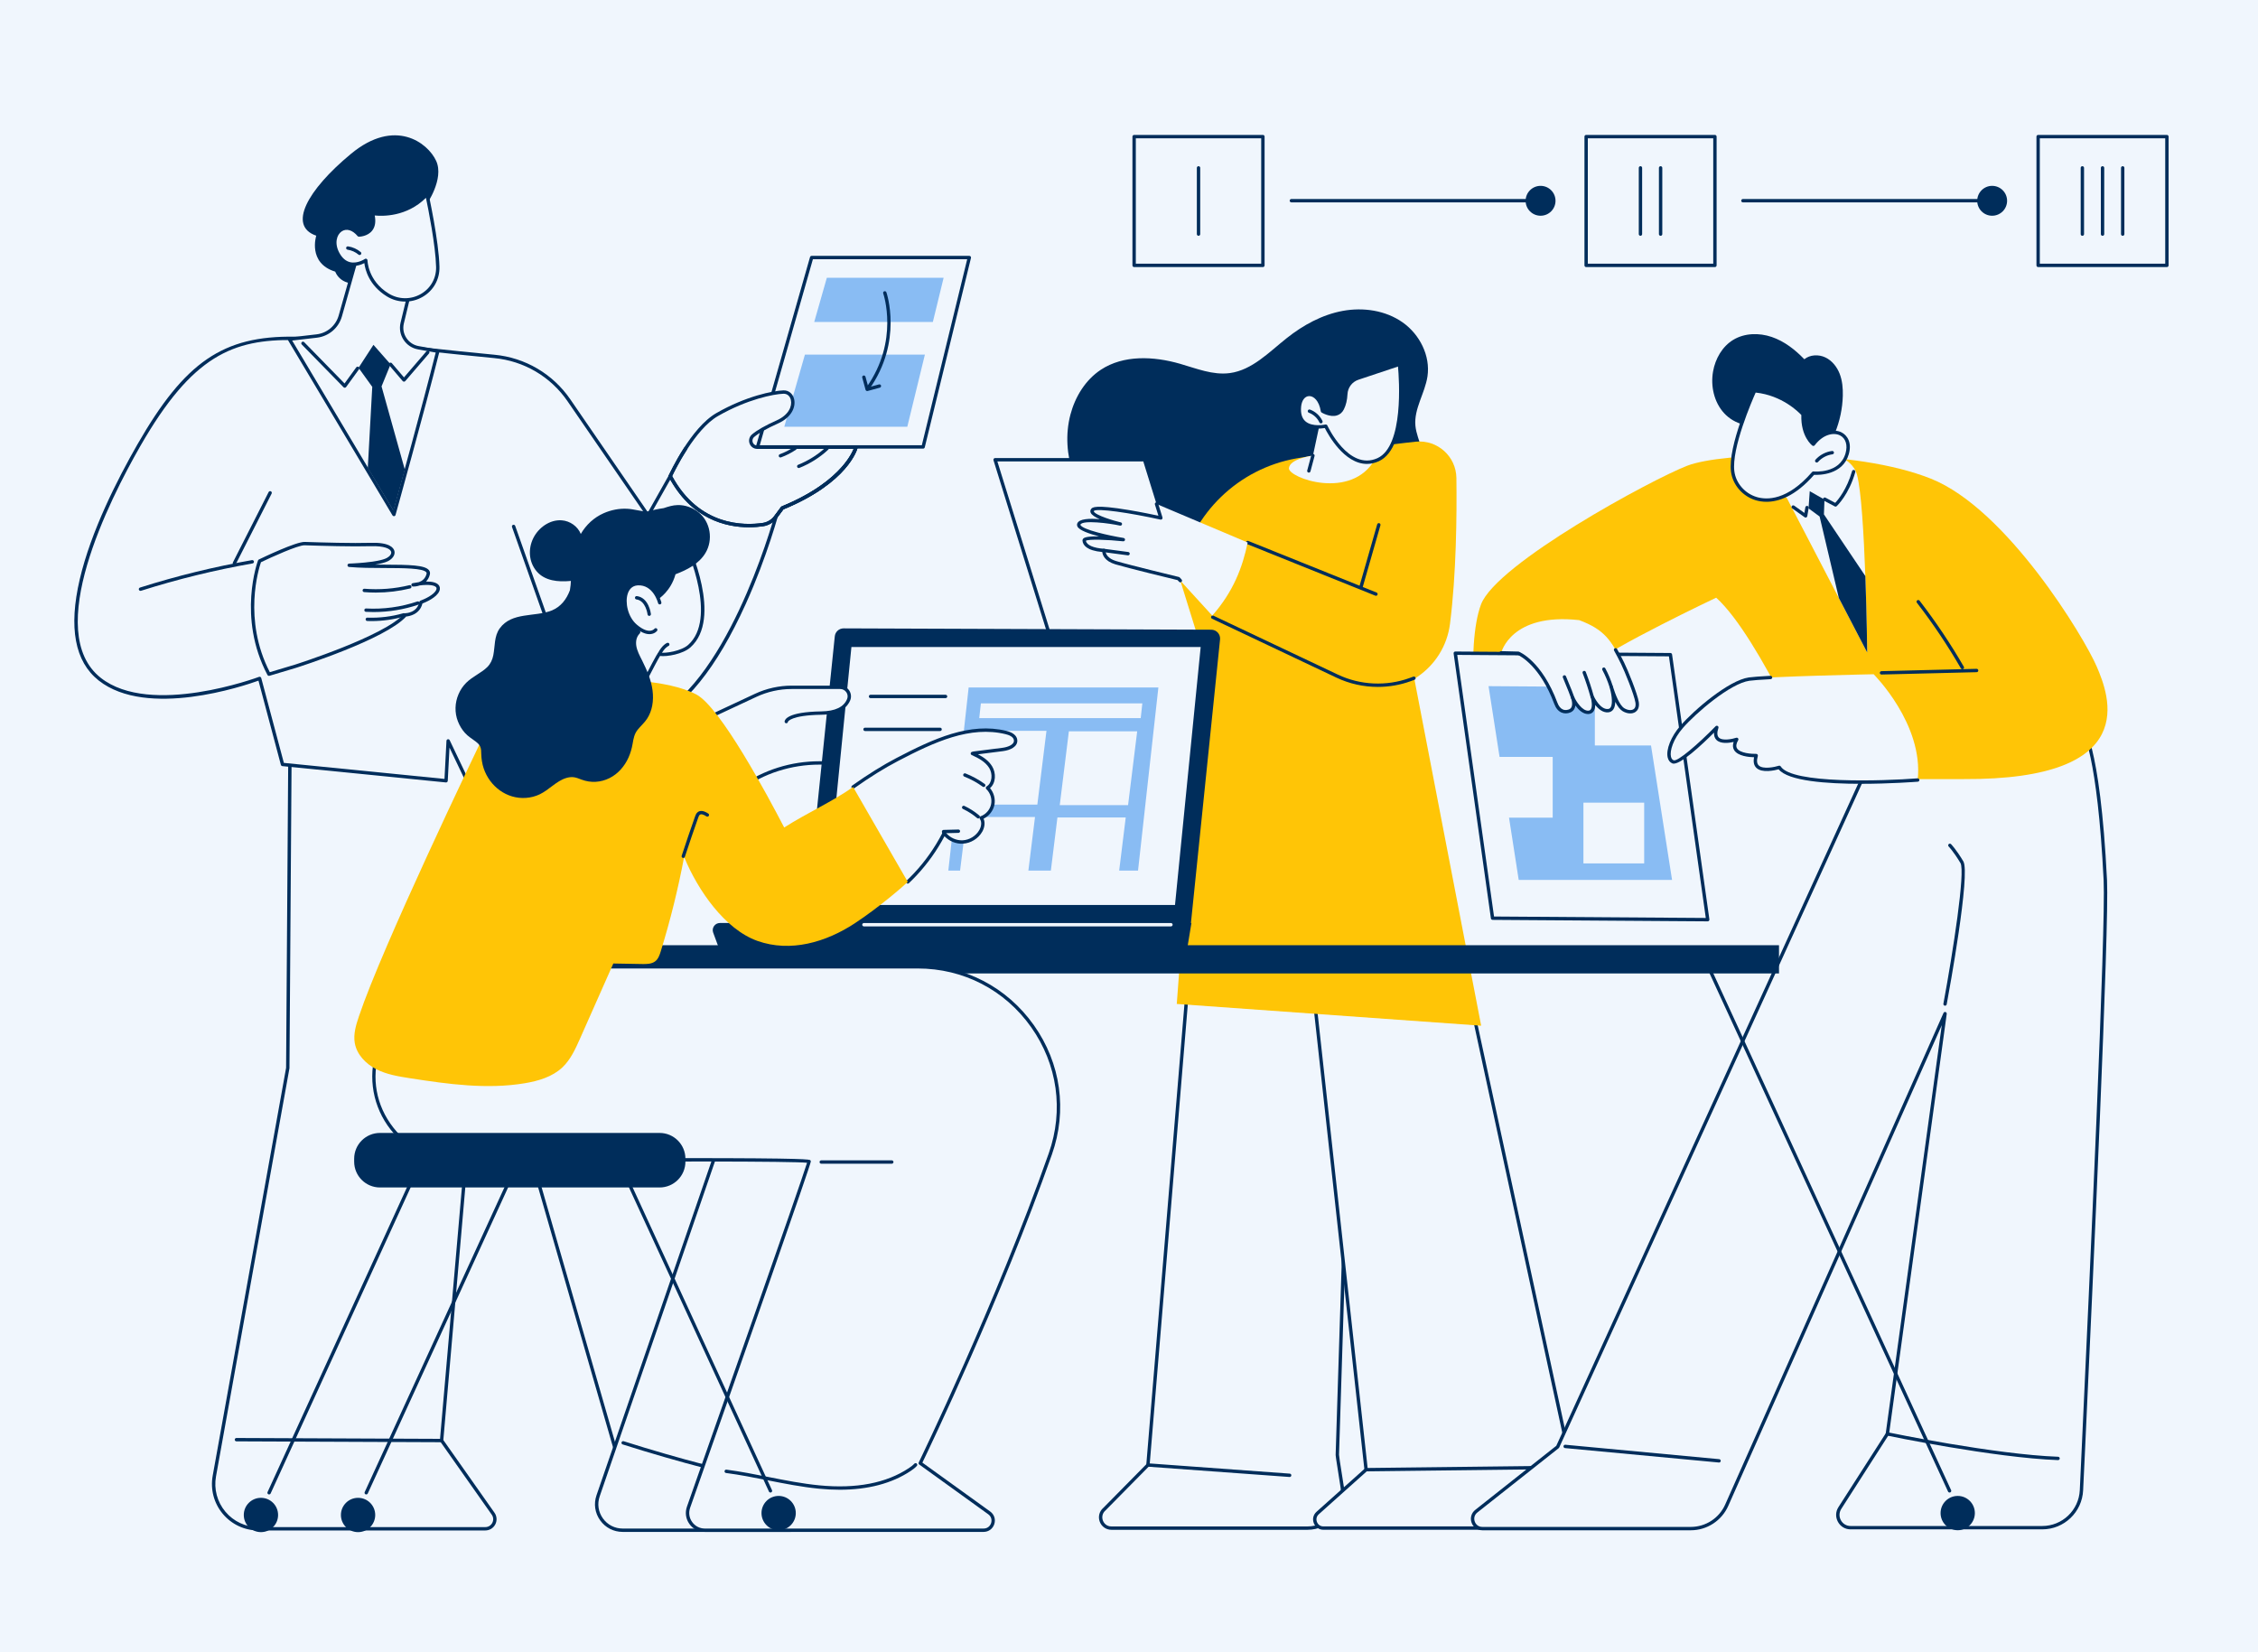 <svg width="615" height="450" viewBox="0 0 615 450" fill="none" xmlns="http://www.w3.org/2000/svg">
<rect x="0" y="0" width="615" height="450" fill="#808080" stroke="none"/>
<g clip-path="url(#clip0_863_19788)">
<path d="M1384.14 569.423H-773.011V-49H1384.14V569.423Z" fill="#F0F6FD"/>
<path d="M79.019 197.678L78.377 290.891L58.381 402.028C57.033 409.504 62.779 416.375 70.378 416.375H132.175C134.283 416.375 135.519 413.998 134.308 412.271L120.271 392.338L128.257 300.488C128.55 297.161 128.693 293.823 128.693 290.484V259.706L171.199 407.24C173.676 415.816 184.095 419.096 191.033 413.476L242.204 372.027C243.932 370.629 243.227 367.849 241.044 367.439L212.9 362.162L145.532 165.672L79.019 197.678Z" fill="#F0F6FD"/>
<path d="M79.481 197.965L78.838 290.893C78.838 290.919 78.838 290.945 78.832 290.971L58.832 402.108C58.214 405.538 59.144 409.038 61.377 411.711C63.617 414.387 66.892 415.916 70.373 415.916H132.176C132.993 415.916 133.704 415.486 134.085 414.758C134.459 414.034 134.409 413.2 133.935 412.531L119.899 392.601C119.843 392.512 119.805 392.405 119.818 392.297L127.803 300.447C128.09 297.146 128.239 293.794 128.239 290.483V259.705C128.239 259.477 128.408 259.283 128.632 259.251C128.857 259.22 129.075 259.359 129.132 259.578L171.646 407.113C172.762 410.992 175.732 414.034 179.581 415.243C183.436 416.457 187.61 415.66 190.747 413.122L241.92 371.67C242.582 371.137 242.862 370.296 242.65 369.473C242.444 368.652 241.796 368.044 240.966 367.888L212.825 362.611C212.656 362.581 212.525 362.466 212.475 362.309L145.27 166.306L79.481 197.965ZM132.176 416.833H70.373C66.617 416.833 63.08 415.183 60.672 412.298C58.264 409.417 57.266 405.644 57.927 401.947L77.921 290.847L78.564 197.673C78.57 197.498 78.67 197.339 78.826 197.263L145.339 165.257C145.457 165.2 145.594 165.196 145.713 165.247C145.838 165.298 145.925 165.397 145.969 165.521L213.255 361.76L241.134 366.987C242.32 367.21 243.243 368.077 243.536 369.249C243.836 370.421 243.436 371.622 242.5 372.382L191.328 413.832C187.946 416.567 183.455 417.424 179.306 416.118C175.164 414.817 171.97 411.542 170.766 407.367L129.15 262.949V290.483C129.15 293.82 129.007 297.199 128.72 300.527L120.747 392.21L134.684 412.004C135.345 412.944 135.426 414.162 134.896 415.179C134.372 416.201 133.324 416.833 132.176 416.833Z" fill="#002D5B"/>
<path d="M128.553 258.868C128.309 258.868 128.109 258.672 128.098 258.424C127.987 254.747 127.027 222.453 127.626 220.657C128.281 218.692 131.046 217.751 131.157 217.712C131.401 217.631 131.656 217.762 131.74 218.001C131.817 218.241 131.69 218.5 131.451 218.581C131.423 218.589 129.003 219.418 128.492 220.947C128.081 222.228 128.581 244.045 129.014 258.396C129.025 258.649 128.82 258.86 128.57 258.868C128.564 258.868 128.559 258.868 128.553 258.868Z" fill="#002D5B"/>
<path d="M174.339 399.111C174.218 399.111 174.097 399.062 174.007 398.967C173.831 398.783 173.843 398.493 174.025 398.319L212.592 361.828C212.78 361.655 213.064 361.662 213.24 361.845C213.415 362.029 213.403 362.319 213.221 362.494L174.654 398.985C174.563 399.069 174.454 399.111 174.339 399.111Z" fill="#002D5B"/>
<path d="M120.268 392.796L64.396 392.562C64.138 392.561 63.935 392.355 63.935 392.102C63.935 391.85 64.144 391.646 64.396 391.646L120.268 391.88C120.526 391.881 120.729 392.087 120.729 392.34C120.729 392.592 120.52 392.796 120.268 392.796Z" fill="#002D5B"/>
<path d="M161.399 205.393L158.027 194.459C192.03 214.408 211.78 139.203 211.78 139.203L184.151 126.86L176.509 140.403L154.958 109.022C150.288 102.222 142.845 97.845 134.628 97.072C114.896 95.215 93.17 92.343 80.223 92.153C62.14 91.888 51.44 97.536 37.828 121.246C24.223 144.956 13.221 173.978 27.159 184.975C41.097 195.972 70.707 184.779 70.707 184.779L76.948 208.202L121.493 212.648L122.061 201.79L127.239 212.648L161.399 205.393Z" fill="#F0F6FD"/>
<path d="M77.314 207.777L121.065 212.144L121.603 201.765C121.616 201.556 121.767 201.38 121.972 201.34C122.178 201.296 122.383 201.403 122.474 201.592L127.497 212.125L160.816 205.048L157.588 194.594C157.533 194.413 157.6 194.217 157.745 194.099C157.89 193.983 158.095 193.968 158.265 194.064C164.515 197.732 170.711 198.341 176.689 195.872C197.537 187.262 209.995 143.961 211.235 139.461L184.348 127.448L176.913 140.628C176.834 140.766 176.689 140.853 176.538 140.86C176.381 140.873 176.224 140.792 176.139 140.662L154.577 109.281C149.977 102.574 142.687 98.29 134.581 97.528C128.361 96.942 121.906 96.252 115.661 95.585C101.988 94.123 89.065 92.74 80.215 92.611C63.489 92.37 52.409 96.762 38.228 121.474C29.718 136.302 11.626 172.139 27.445 184.615C41.021 195.325 70.253 184.462 70.55 184.351C70.671 184.306 70.803 184.313 70.918 184.372C71.033 184.43 71.118 184.537 71.154 184.661L77.314 207.777ZM127.243 213.106C127.068 213.106 126.899 213.006 126.826 212.845L122.425 203.616L121.954 212.672C121.942 212.796 121.888 212.913 121.791 212.995C121.7 213.076 121.573 213.117 121.452 213.103L76.903 208.658C76.715 208.639 76.558 208.504 76.504 208.32L70.398 185.382C66.391 186.827 40.054 195.73 26.877 185.335C20.378 180.208 18.644 170.935 21.72 157.773C24.773 144.703 31.954 130.571 37.437 121.017C50.342 98.534 60.757 91.422 80.227 91.695C89.119 91.825 102.061 93.209 115.764 94.674C122.002 95.341 128.452 96.031 134.672 96.616C143.038 97.404 150.576 101.831 155.333 108.762L176.477 139.538L183.749 126.635C183.87 126.429 184.124 126.344 184.336 126.441L211.966 138.785C212.178 138.876 212.28 139.102 212.226 139.319C212.196 139.439 209.004 151.473 203.123 164.477C195.192 181.997 186.421 192.845 177.04 196.719C171.11 199.17 164.98 198.731 158.803 195.42L161.837 205.257C161.879 205.381 161.861 205.514 161.795 205.625C161.728 205.736 161.62 205.814 161.499 205.841L127.334 213.096C127.304 213.103 127.273 213.106 127.243 213.106Z" fill="#002D5B"/>
<path d="M116.143 55.728C116.143 55.728 121.058 48.752 118.792 43.814C116.532 38.877 107.548 32.003 95.59 41.902C83.633 51.801 78.334 61.544 86.139 64.191C86.139 64.191 83.721 71.643 91.306 73.984C91.306 73.984 92.892 78.782 99.633 76.666C106.374 74.55 116.143 55.728 116.143 55.728Z" fill="#002D5B"/>
<path d="M97.701 68.308L92.687 86.038C91.85 89.001 89.31 91.166 86.25 91.52L78.816 92.379L107.286 140.13C107.286 140.13 115.081 112.26 119.236 95.656L113.948 94.711C110.817 94.151 108.802 91.065 109.552 87.97L112.087 77.458C112.087 77.458 102.102 65.779 97.701 68.308Z" fill="#F0F6FD"/>
<path d="M79.574 92.752L107.133 138.977C108.568 133.837 114.992 110.663 118.673 96.019L113.875 95.161C112.227 94.869 110.825 93.938 109.91 92.542C109.001 91.145 108.716 89.483 109.105 87.862L111.591 77.578C108.804 74.36 101.454 67.061 98.091 68.622L93.129 86.162C92.242 89.316 89.558 91.598 86.299 91.975L79.574 92.752ZM107.292 140.587C107.128 140.587 106.98 140.504 106.898 140.363L78.424 92.613C78.341 92.479 78.336 92.315 78.407 92.175C78.478 92.036 78.61 91.942 78.763 91.924L86.195 91.065C89.087 90.73 91.458 88.708 92.253 85.913L97.264 68.183C97.297 68.068 97.373 67.97 97.472 67.91C102.149 65.227 112.024 76.672 112.44 77.16C112.533 77.271 112.572 77.422 112.539 77.566L109.998 88.077C109.663 89.45 109.904 90.858 110.682 92.041C111.449 93.224 112.643 94.011 114.034 94.259L119.319 95.204C119.445 95.227 119.555 95.299 119.62 95.406C119.692 95.513 119.713 95.643 119.681 95.766C115.573 112.187 107.807 139.974 107.73 140.253C107.686 140.429 107.533 140.559 107.347 140.583C107.33 140.586 107.308 140.587 107.292 140.587Z" fill="#002D5B"/>
<path d="M107.166 139.103L110.261 127.909L103.92 105.237L106.381 99.22L101.715 93.919L97.651 100.177L101.39 105.359L100.176 127.436L107.166 139.103Z" fill="#002D5B"/>
<path d="M97.745 64.01C97.745 64.01 103.034 63.985 101.457 58.145C101.457 58.145 109.976 59.84 116.272 52.937C116.272 52.937 119.054 65.564 119.234 72.665C119.415 79.766 111.586 84.011 105.607 80.339C99.628 76.667 99.628 70.912 99.628 70.912C99.628 70.912 94.838 74.225 92.034 69.118C89.231 64.01 93.956 59.466 97.745 64.01Z" fill="#F0F6FD"/>
<path d="M99.635 70.453C99.707 70.453 99.783 70.47 99.849 70.505C99.997 70.585 100.09 70.74 100.09 70.909C100.09 70.965 100.178 76.462 105.858 79.946C108.541 81.597 111.904 81.645 114.627 80.074C117.305 78.531 118.861 75.766 118.778 72.675C118.631 66.75 116.631 56.814 116.012 53.876C110.743 59.098 104.171 58.905 102.062 58.686C102.396 60.382 102.177 61.752 101.405 62.766C100.134 64.436 97.85 64.466 97.757 64.466C97.757 64.466 97.757 64.466 97.751 64.466C97.62 64.466 97.488 64.407 97.401 64.302C96.01 62.633 94.339 62.147 93.046 63.03C91.693 63.95 91.025 66.319 92.444 68.895C93.205 70.282 94.18 71.125 95.358 71.404C97.373 71.884 99.356 70.547 99.378 70.534C99.455 70.48 99.542 70.453 99.635 70.453ZM110.349 82.135C108.624 82.135 106.898 81.665 105.376 80.727C100.479 77.72 99.449 73.405 99.236 71.669C98.381 72.1 96.809 72.689 95.15 72.297C93.709 71.958 92.531 70.961 91.639 69.336C89.963 66.287 90.85 63.421 92.531 62.273C93.786 61.417 95.938 61.257 97.954 63.538C98.474 63.49 99.876 63.264 100.676 62.206C101.366 61.3 101.481 59.974 101.021 58.261C100.983 58.108 101.021 57.946 101.125 57.83C101.235 57.714 101.399 57.663 101.552 57.693C101.635 57.709 109.894 59.248 115.936 52.627C116.056 52.5 116.231 52.448 116.396 52.493C116.56 52.537 116.686 52.669 116.724 52.837C116.752 52.964 119.518 65.588 119.693 72.652C119.781 76.084 118.061 79.155 115.087 80.868C113.613 81.714 111.987 82.135 110.349 82.135Z" fill="#002D5B"/>
<path d="M97.95 69.458C97.843 69.458 97.741 69.423 97.65 69.351C96.816 68.645 95.752 68.167 94.667 68.007C94.415 67.97 94.239 67.737 94.276 67.487C94.314 67.237 94.544 67.058 94.8 67.101C96.067 67.288 97.26 67.824 98.244 68.649C98.436 68.812 98.463 69.101 98.297 69.294C98.212 69.402 98.078 69.458 97.95 69.458Z" fill="#002D5B"/>
<path d="M106.376 99.221L110.027 103.494L116.51 95.955L106.376 99.221Z" fill="#F0F6FD"/>
<path d="M110.031 103.951C109.9 103.951 109.769 103.892 109.681 103.79L106.034 99.517C105.865 99.325 105.892 99.036 106.083 98.872C106.274 98.708 106.564 98.73 106.727 98.923L110.031 102.789L116.163 95.655C116.327 95.464 116.616 95.442 116.813 95.606C117.004 95.772 117.026 96.061 116.862 96.253L110.38 103.792C110.293 103.893 110.162 103.951 110.031 103.951Z" fill="#002D5B"/>
<path d="M97.403 100.318L93.9 105.145L82.525 93.505L97.403 100.318Z" fill="#F0F6FD"/>
<path d="M93.894 105.604C93.772 105.604 93.654 105.555 93.568 105.467L82.193 93.828C82.011 93.647 82.017 93.357 82.198 93.18C82.38 93.003 82.674 93.007 82.845 93.188L93.841 104.438L97.031 100.049C97.175 99.844 97.464 99.798 97.667 99.948C97.87 100.097 97.918 100.383 97.773 100.588L94.268 105.416C94.183 105.525 94.06 105.593 93.926 105.603C93.921 105.604 93.905 105.604 93.894 105.604Z" fill="#002D5B"/>
<path d="M38.263 160.923C38.071 160.923 37.891 160.799 37.828 160.604C37.751 160.362 37.885 160.105 38.128 160.029C48.08 156.872 58.346 154.357 68.629 152.552C68.882 152.51 69.115 152.675 69.161 152.924C69.207 153.173 69.037 153.411 68.789 153.454C58.543 155.252 48.318 157.758 38.407 160.902C38.361 160.917 38.309 160.923 38.263 160.923Z" fill="#002D5B"/>
<path d="M70.707 152.791C70.707 152.791 64.96 167.894 73.249 183.618L80.453 181.462C80.453 181.462 105.03 173.697 110.404 167.467C110.404 167.467 113.998 167.444 114.667 164.02C114.667 164.02 118.48 162.682 119.236 160.814C119.997 158.946 117.044 158.346 112.492 159.288C112.492 159.288 115.932 159.402 116.639 156.332C117.34 153.263 103.896 154.757 95.103 153.958C95.103 153.958 103.14 153.707 105.583 152.363C108.032 151.02 107.873 148.08 100.97 148.299C96.182 148.452 87.718 148.212 82.995 148.051C80.672 147.972 70.707 152.791 70.707 152.791Z" fill="#F0F6FD"/>
<path d="M71.076 153.124C70.495 154.803 66.096 168.718 73.481 183.071L80.324 181.024C80.565 180.949 104.829 173.229 110.055 167.169C110.143 167.068 110.269 167.01 110.401 167.01C110.532 167.008 113.633 166.938 114.208 163.934C114.241 163.774 114.356 163.642 114.509 163.588C115.517 163.235 118.257 162.015 118.815 160.642C118.98 160.24 118.87 160.042 118.777 159.928C118.344 159.414 116.838 159.119 114.334 159.442C113.649 159.685 112.97 159.762 112.477 159.746C112.252 159.739 112.055 159.559 112.039 159.327C112.017 159.097 112.176 158.887 112.4 158.84C113.008 158.715 113.589 158.616 114.131 158.543C114.97 158.229 115.884 157.579 116.191 156.231C116.224 156.083 116.197 155.974 116.109 155.865C115.216 154.74 109.902 154.722 104.758 154.705C101.443 154.694 98.014 154.683 95.061 154.415C94.82 154.393 94.639 154.187 94.644 153.945C94.65 153.703 94.847 153.508 95.088 153.501C95.17 153.499 103.043 153.239 105.366 151.963C106.226 151.49 106.686 150.83 106.533 150.28C106.314 149.466 104.73 148.643 100.983 148.758C96.156 148.91 87.626 148.668 82.975 148.51C82.959 148.509 82.942 148.509 82.921 148.509C81.069 148.509 73.919 151.755 71.076 153.124ZM73.246 184.076C73.081 184.076 72.922 183.985 72.846 183.832C64.557 168.107 70.221 152.782 70.282 152.629C70.32 152.52 70.402 152.431 70.506 152.38C71.542 151.882 80.625 147.518 83.003 147.595C87.648 147.752 96.156 147.993 100.956 147.842C106.018 147.675 107.174 149.149 107.415 150.038C107.683 151.011 107.053 152.082 105.804 152.766C105.004 153.208 103.651 153.535 102.177 153.777C103.037 153.784 103.903 153.786 104.758 153.789C111.524 153.811 115.72 153.895 116.832 155.295C117.09 155.622 117.177 156.017 117.084 156.436C116.893 157.269 116.509 157.907 116.032 158.389C117.742 158.362 118.931 158.68 119.478 159.342C119.741 159.655 119.982 160.195 119.659 160.988C118.941 162.754 115.945 164.021 115.057 164.363C114.323 167.373 111.441 167.84 110.625 167.913C104.982 174.14 81.595 181.584 80.598 181.9L73.382 184.058C73.333 184.07 73.295 184.076 73.246 184.076Z" fill="#002D5B"/>
<path d="M102.367 161.39C101.303 161.39 100.244 161.348 99.174 161.262C98.924 161.241 98.734 161.02 98.756 160.768C98.778 160.516 99 160.33 99.25 160.348C103.366 160.68 107.493 160.354 111.506 159.378C111.756 159.315 112 159.469 112.06 159.714C112.12 159.96 111.968 160.208 111.723 160.268C108.65 161.014 105.516 161.39 102.367 161.39Z" fill="#002D5B"/>
<path d="M101.74 166.695C101.043 166.695 100.352 166.676 99.661 166.636C99.41 166.622 99.214 166.406 99.231 166.153C99.242 165.9 99.443 165.707 99.71 165.722C104.397 165.983 109.231 165.326 113.673 163.815C113.918 163.733 114.174 163.862 114.256 164.101C114.337 164.341 114.207 164.6 113.967 164.682C110.069 166.008 105.878 166.695 101.74 166.695Z" fill="#002D5B"/>
<path d="M101.182 169.156C100.797 169.156 100.412 169.149 100.022 169.135C99.773 169.126 99.572 168.913 99.583 168.66C99.594 168.407 99.8 168.206 100.055 168.22C103.372 168.34 106.673 167.933 109.865 167.016C110.109 166.946 110.359 167.086 110.429 167.329C110.499 167.573 110.359 167.826 110.115 167.896C107.204 168.733 104.206 169.156 101.182 169.156Z" fill="#002D5B"/>
<path d="M157.415 193.406C157.221 193.406 157.049 193.289 156.981 193.1L139.453 143.529C139.373 143.291 139.493 143.03 139.733 142.946C139.978 142.862 140.235 142.986 140.321 143.224L157.849 192.795C157.929 193.034 157.803 193.296 157.569 193.379C157.518 193.398 157.466 193.406 157.415 193.406Z" fill="#002D5B"/>
<path d="M158.993 174.709C158.917 174.709 158.842 174.692 158.777 174.656C158.55 174.537 158.463 174.26 158.585 174.036L175.589 141.989C175.712 141.766 175.991 141.681 176.213 141.8C176.434 141.919 176.521 142.196 176.405 142.419L159.395 174.466C159.313 174.621 159.15 174.709 158.993 174.709Z" fill="#002D5B"/>
<path d="M206.326 121.729H251.427L264.011 70.148H221.054L206.326 121.729Z" fill="#F0F6FD"/>
<path d="M206.937 121.268H251.072L263.433 70.605H221.405L206.937 121.268ZM251.429 122.185H206.332C206.186 122.185 206.052 122.117 205.963 122.003C205.88 121.888 205.848 121.739 205.887 121.601L220.622 70.021C220.673 69.824 220.851 69.689 221.061 69.689H264.012C264.159 69.689 264.292 69.753 264.375 69.865C264.464 69.975 264.496 70.118 264.458 70.255L251.874 121.835C251.823 122.04 251.645 122.185 251.429 122.185Z" fill="#002D5B"/>
<path d="M254.076 87.697L257.014 75.645H225.203L221.766 87.697H254.076Z" fill="#89BCF3"/>
<path d="M219.229 96.586L213.614 116.23H247.116L251.907 96.586H219.229Z" fill="#89BCF3"/>
<path d="M236.386 106.187C236.292 106.187 236.198 106.159 236.117 106.101C235.911 105.955 235.861 105.67 236.011 105.463C244.982 92.823 240.606 80.049 240.562 79.92C240.474 79.682 240.599 79.42 240.837 79.336C241.074 79.251 241.337 79.375 241.425 79.615C241.468 79.747 246.001 92.97 236.755 105.993C236.667 106.119 236.53 106.187 236.386 106.187Z" fill="#002D5B"/>
<path d="M236.193 106.508C236.118 106.508 236.037 106.487 235.969 106.447C235.857 106.387 235.782 106.287 235.751 106.17L234.844 102.843C234.776 102.599 234.919 102.347 235.161 102.28C235.403 102.217 235.658 102.358 235.727 102.601L236.516 105.487L239.4 104.698C239.642 104.632 239.897 104.775 239.965 105.018C240.027 105.263 239.884 105.514 239.642 105.581L236.311 106.492C236.273 106.502 236.236 106.508 236.193 106.508Z" fill="#002D5B"/>
<path d="M182.558 129.684C182.558 129.684 188.398 116.888 195.342 112.904C202.904 108.569 210.157 106.9 213.366 106.778C216.57 106.657 217.564 112.284 211.78 114.885C208.724 116.261 206.515 117.482 205.126 118.662C203.854 119.737 204.595 121.802 206.255 121.802H233.15C233.15 121.802 230.835 131.076 213.089 138.349L211.274 140.783C210.44 141.911 209.194 142.669 207.805 142.874C202.681 143.628 190.083 143.831 182.558 129.684Z" fill="#F0F6FD"/>
<path d="M183.068 129.672C190.466 143.366 202.768 143.153 207.733 142.422C208.981 142.238 210.142 141.541 210.908 140.511L212.711 138.078C212.76 138.011 212.828 137.958 212.909 137.927C227.687 131.872 231.652 124.364 232.504 122.261H206.251C205.306 122.261 204.491 121.689 204.164 120.805C203.836 119.911 204.096 118.933 204.825 118.314C206.196 117.15 208.345 115.928 211.587 114.469C214.786 113.032 215.811 110.648 215.404 108.923C215.15 107.846 214.385 107.207 213.378 107.238C210.698 107.339 203.528 108.737 195.567 113.303C189.299 116.897 183.846 128.024 183.068 129.672ZM203.997 143.609C197.803 143.609 188.298 141.467 182.154 129.901C182.086 129.776 182.079 129.626 182.141 129.496C182.376 128.968 188.113 116.519 195.11 112.508C203.225 107.854 210.586 106.427 213.341 106.323C214.792 106.252 215.941 107.207 216.293 108.713C216.787 110.805 215.638 113.653 211.964 115.305C208.802 116.728 206.72 117.906 205.411 119.013C204.892 119.459 204.868 120.068 205.022 120.489C205.177 120.904 205.578 121.345 206.251 121.345H233.146C233.288 121.345 233.424 121.41 233.511 121.521C233.597 121.632 233.628 121.777 233.591 121.915C233.492 122.301 231.028 131.457 213.372 138.726L211.643 141.058C210.735 142.281 209.358 143.109 207.863 143.329C206.844 143.479 205.522 143.609 203.997 143.609Z" fill="#002D5B"/>
<path d="M204.001 143.608C197.807 143.608 188.302 141.466 182.157 129.9C182.034 129.677 182.12 129.399 182.342 129.281C182.565 129.16 182.843 129.246 182.96 129.47C190.353 143.367 202.748 143.155 207.731 142.421C208.985 142.236 210.146 141.54 210.912 140.51L212.715 138.076C212.765 138.01 212.833 137.957 212.913 137.926C230.193 130.846 232.682 121.781 232.707 121.69C232.768 121.445 233.015 121.298 233.263 121.358C233.51 121.42 233.658 121.668 233.596 121.914C233.497 122.3 231.033 131.455 213.376 138.725L211.641 141.057C210.733 142.28 209.362 143.108 207.867 143.328C206.848 143.478 205.52 143.608 204.001 143.608Z" fill="#002D5B"/>
<path d="M210.962 141.671C210.863 141.671 210.77 141.641 210.684 141.58C210.486 141.43 210.437 141.143 210.591 140.939L212.716 138.077C212.765 138.01 212.833 137.958 212.913 137.926C230.249 130.823 232.682 121.782 232.707 121.692C232.769 121.446 233.016 121.296 233.256 121.358C233.51 121.419 233.658 121.668 233.596 121.914C233.497 122.3 231.033 131.456 213.376 138.725L211.326 141.486C211.233 141.607 211.097 141.671 210.962 141.671Z" fill="#002D5B"/>
<path d="M182.555 130.144C182.496 130.144 182.431 130.13 182.367 130.102C182.137 129.997 182.037 129.725 182.143 129.495C182.154 129.459 183.828 125.814 186.396 121.854C186.532 121.641 186.82 121.581 187.027 121.719C187.245 121.857 187.304 122.141 187.168 122.353C184.635 126.254 182.991 129.84 182.973 129.876C182.897 130.045 182.732 130.144 182.555 130.144Z" fill="#002D5B"/>
<path d="M217.546 127.47C217.369 127.47 217.197 127.36 217.124 127.181C217.032 126.946 217.142 126.679 217.381 126.586C220.157 125.484 222.785 123.823 224.967 121.782C225.157 121.609 225.445 121.619 225.616 121.804C225.788 121.989 225.782 122.279 225.598 122.451C223.294 124.6 220.641 126.278 217.718 127.438C217.663 127.46 217.608 127.47 217.546 127.47Z" fill="#002D5B"/>
<path d="M212.56 124.596C212.371 124.596 212.195 124.481 212.128 124.295C212.043 124.058 212.165 123.795 212.402 123.708C213.768 123.206 215.08 122.538 216.289 121.723C216.496 121.581 216.781 121.636 216.927 121.847C217.067 122.057 217.012 122.342 216.799 122.483C215.53 123.34 214.151 124.041 212.718 124.568C212.663 124.587 212.608 124.596 212.56 124.596Z" fill="#002D5B"/>
<path d="M63.84 153.847C63.772 153.847 63.699 153.831 63.637 153.798C63.408 153.683 63.32 153.408 63.434 153.181L73.168 134.014C73.282 133.789 73.558 133.698 73.781 133.812C74.005 133.927 74.098 134.203 73.984 134.428L64.25 153.597C64.167 153.755 64.006 153.847 63.84 153.847Z" fill="#002D5B"/>
<path d="M324.214 259.539L312.656 399.004L300.797 411.025C298.723 412.802 299.977 416.197 302.709 416.197H356.108C362.013 416.197 366.51 410.915 365.572 405.086C364.871 400.739 364.241 396.669 364.241 396.197C364.241 395.144 368.801 252.688 368.801 252.688L324.214 259.539Z" fill="#F0F6FD"/>
<path d="M324.645 259.935L313.117 399.041C313.11 399.147 313.068 399.248 312.984 399.325L301.127 411.349C300.131 412.201 300.096 413.333 300.384 414.116C300.671 414.9 301.442 415.738 302.71 415.738H356.11C358.794 415.738 361.324 414.569 363.062 412.526C364.8 410.487 365.556 407.802 365.129 405.158C363.783 396.833 363.783 396.353 363.783 396.196C363.783 395.17 367.974 264.282 368.332 253.223L324.645 259.935ZM356.11 416.654H302.71C301.274 416.654 300.026 415.783 299.529 414.436C299.031 413.089 299.41 411.614 300.503 410.68L312.22 398.799L323.762 259.499C323.783 259.288 323.937 259.117 324.154 259.085L368.731 252.233C368.864 252.211 369.004 252.253 369.109 252.343C369.207 252.434 369.264 252.565 369.257 252.701C369.215 254.125 364.702 395.08 364.702 396.196C364.702 396.407 364.87 397.832 366.033 405.013C366.496 407.922 365.676 410.877 363.762 413.122C361.849 415.366 359.06 416.654 356.11 416.654Z" fill="#002D5B"/>
<path d="M351.262 402.268C351.248 402.268 351.234 402.268 351.228 402.267L312.627 399.46C312.379 399.442 312.186 399.223 312.2 398.97C312.22 398.717 312.448 398.532 312.69 398.546L351.29 401.353C351.545 401.372 351.731 401.591 351.711 401.843C351.697 402.085 351.497 402.268 351.262 402.268Z" fill="#002D5B"/>
<path d="M398.959 265.15L429.154 404.877C430.358 410.713 425.906 416.187 419.948 416.187H360.451C358.288 416.187 357.277 413.521 358.879 412.082L372.072 400.278L355.114 246.02L398.959 265.15Z" fill="#F0F6FD"/>
<path d="M355.66 246.757L372.535 400.228C372.55 400.375 372.491 400.521 372.38 400.62L359.189 412.426C358.473 413.067 358.458 413.924 358.68 414.51C358.908 415.097 359.492 415.728 360.451 415.728H419.948C422.649 415.728 425.181 414.524 426.879 412.43C428.584 410.332 429.249 407.615 428.702 404.969L398.563 265.476L355.66 246.757ZM419.948 416.645H360.451C359.263 416.645 358.259 415.948 357.831 414.835C357.403 413.722 357.69 412.536 358.576 411.743L371.598 400.093L354.664 246.07C354.649 245.908 354.716 245.748 354.848 245.652C354.981 245.555 355.151 245.536 355.299 245.6L399.146 264.73C399.279 264.789 399.375 264.909 399.404 265.053L429.603 404.78C430.208 407.701 429.478 410.699 427.595 413.008C425.713 415.317 422.923 416.645 419.948 416.645Z" fill="#002D5B"/>
<path d="M372.072 400.737C371.823 400.737 371.618 400.535 371.611 400.284C371.611 400.031 371.816 399.824 372.065 399.821L420.727 399.247C420.961 399.241 421.181 399.447 421.188 399.7C421.188 399.953 420.983 400.16 420.734 400.164L372.08 400.737C372.08 400.737 372.08 400.737 372.072 400.737Z" fill="#002D5B"/>
<path d="M382.015 87.794C377.358 84.522 371.281 83.642 365.681 84.679C360.089 85.718 354.947 88.538 350.489 92.069C345.645 95.896 341.059 100.803 334.939 101.614C330.338 102.225 325.823 100.347 321.365 99.068C314.225 97.02 306.037 96.614 299.831 100.704C295.637 103.472 292.834 108.049 291.55 112.911C288.711 123.695 293.241 135.625 301.465 143.158C309.689 150.69 321.066 154.156 332.214 154.359C343.363 154.564 354.369 151.748 364.875 148.016C370.139 146.146 375.418 143.989 379.719 140.431C383.941 136.944 387.158 131.893 387.344 126.433C387.657 125.08 387.515 123.573 387.165 122.205C386.63 120.096 385.696 118.074 385.503 115.906C385.097 111.298 388.107 107.096 388.792 102.522C389.633 96.894 386.666 91.066 382.015 87.794Z" fill="#002D5B"/>
<path d="M327.05 185.274L320.511 273.433L403.417 279.355L384.486 181.129L327.05 185.274Z" fill="#FFC506"/>
<path d="M327.765 186.221H379.775C383.762 160.396 391.664 127.075 385.698 120.284C385.698 120.284 368.935 122.029 353.08 124.849C337.282 127.658 324.785 139.763 321.412 155.445C320.555 159.432 295.668 158.521 293.803 162.898C293.31 164.061 294.246 166.251 295.89 168.842C302.792 179.725 314.882 186.221 327.765 186.221Z" fill="#FFC506"/>
<path d="M327.771 186.679C327.757 186.679 327.757 186.679 327.751 186.679C327.494 186.67 327.298 186.456 327.311 186.203L327.643 177.583C327.649 177.336 327.852 177.142 328.095 177.142C328.102 177.142 328.109 177.142 328.116 177.142C328.366 177.152 328.562 177.365 328.555 177.617L328.224 186.239C328.21 186.486 328.014 186.679 327.771 186.679Z" fill="#002D5B"/>
<path d="M339.818 147.756L369.085 159.413L380.841 138.558L385.692 120.284C391.541 119.757 396.594 124.315 396.673 130.182C396.802 140.488 396.644 156.36 394.936 169.864C393.393 182.131 381.458 190.291 369.458 187.299C357.975 184.435 343.321 178.79 330.166 167.664L339.818 147.756Z" fill="#FFC506"/>
<path d="M370.68 160.369C370.637 160.369 370.588 160.363 370.553 160.351C370.306 160.281 370.165 160.028 370.235 159.785L375.1 142.809C375.17 142.565 375.424 142.425 375.664 142.495C375.91 142.564 376.051 142.818 375.981 143.061L371.117 160.037C371.06 160.238 370.877 160.369 370.68 160.369Z" fill="#002D5B"/>
<path d="M375.281 187.086C371.422 187.086 367.555 186.243 364.022 184.572L330.116 168.513C329.881 168.405 329.782 168.132 329.895 167.904C330.002 167.675 330.279 167.577 330.5 167.686L364.413 183.745C370.497 186.624 377.613 186.956 383.932 184.658L384.948 184.287C385.19 184.201 385.453 184.323 385.538 184.561C385.624 184.799 385.503 185.061 385.261 185.148L384.245 185.518C381.366 186.566 378.324 187.086 375.281 187.086Z" fill="#002D5B"/>
<path d="M374.768 162.269C374.705 162.269 374.648 162.258 374.592 162.235L339.65 148.181C339.41 148.086 339.298 147.819 339.396 147.584C339.488 147.349 339.756 147.238 339.988 147.33L374.937 161.386C375.169 161.48 375.282 161.747 375.184 161.982C375.12 162.161 374.944 162.269 374.768 162.269Z" fill="#002D5B"/>
<path d="M326.568 174.524H286.349L271.029 125.211H311.248L326.568 174.524Z" fill="#F0F6FD"/>
<path d="M300.662 174.981H286.348C286.148 174.981 285.969 174.851 285.909 174.659L270.59 125.347C270.55 125.208 270.57 125.057 270.663 124.94C270.749 124.822 270.882 124.754 271.029 124.754H311.25C311.503 124.754 311.709 124.958 311.709 125.211C311.709 125.464 311.503 125.669 311.25 125.669H271.648L286.687 174.065H300.662C300.915 174.065 301.121 174.271 301.121 174.524C301.121 174.776 300.915 174.981 300.662 174.981Z" fill="#002D5B"/>
<path d="M339.822 147.754L314.998 137.262L316.179 141.071C316.179 141.071 298.811 137.237 297.561 138.891C296.312 140.544 304.88 142.667 305.146 142.71C305.406 142.753 294.756 140.564 293.854 142.71C292.953 144.856 305.959 146.971 305.959 146.971C305.959 146.971 295.165 145.839 295.288 147.213C295.418 148.588 297.043 149.664 300.661 149.922C300.661 149.922 300.361 152.183 303.883 153.25C307.406 154.318 320.979 157.59 320.979 157.59L330.175 167.662C335.937 161.13 338.436 154.466 339.822 147.754Z" fill="#F0F6FD"/>
<path d="M321.481 158.6C321.36 158.6 321.232 158.549 321.145 158.45L320.735 158.003C319.304 157.657 307.051 154.691 303.752 153.689C300.87 152.815 300.313 151.166 300.219 150.346C295.98 149.957 294.945 148.463 294.831 147.257C294.811 147.04 294.891 146.83 295.053 146.668C295.55 146.181 297.33 146.054 299.359 146.077C296.652 145.38 294.052 144.469 293.487 143.453C293.326 143.151 293.299 142.833 293.427 142.532C293.958 141.271 296.779 141.173 299.533 141.406C298.318 140.874 297.317 140.26 297.055 139.621C296.914 139.275 296.967 138.918 297.196 138.615C297.505 138.207 298.143 137.36 307.413 138.909C310.766 139.469 314.057 140.15 315.508 140.458L314.554 137.398C314.481 137.157 314.622 136.9 314.857 136.825C315.099 136.752 315.361 136.885 315.435 137.127L316.617 140.935C316.664 141.091 316.624 141.261 316.516 141.381C316.409 141.501 316.241 141.553 316.079 141.519C307.971 139.728 298.721 138.319 297.921 139.171C297.888 139.224 297.888 139.242 297.908 139.277C298.311 140.342 303.604 141.898 305.035 142.221C305.103 142.235 305.163 142.247 305.203 142.255C305.203 142.257 305.217 142.258 305.223 142.259C305.264 142.268 305.284 142.274 305.291 142.276C305.519 142.351 305.653 142.588 305.593 142.82C305.539 143.052 305.304 143.201 305.069 143.162C305.062 143.162 305.022 143.152 304.935 143.133C302.301 142.536 294.831 141.562 294.273 142.888C294.26 142.912 294.253 142.937 294.287 143.009C294.999 144.291 301.865 145.843 306.03 146.52C306.271 146.559 306.446 146.787 306.412 147.032C306.379 147.278 306.151 147.451 305.915 147.427C301.576 146.973 296.564 146.796 295.758 147.277C295.966 148.461 297.753 149.256 300.702 149.466C300.823 149.475 300.944 149.536 301.018 149.634C301.099 149.732 301.132 149.859 301.119 149.984C301.112 150.056 300.944 151.881 304.014 152.812C307.481 153.864 320.95 157.113 321.091 157.146C321.178 157.167 321.259 157.215 321.319 157.283L321.823 157.833C321.991 158.019 321.978 158.31 321.79 158.48C321.702 158.561 321.595 158.6 321.481 158.6Z" fill="#002D5B"/>
<path d="M307.245 151.253C307.225 151.253 307.205 151.253 307.185 151.25L300.601 150.377C300.356 150.344 300.177 150.114 300.21 149.862C300.243 149.612 300.469 149.435 300.727 149.469L307.305 150.342C307.557 150.375 307.729 150.605 307.696 150.856C307.669 151.086 307.47 151.253 307.245 151.253Z" fill="#002D5B"/>
<path d="M360.193 111.962L357.602 124.079C357.602 124.079 351.294 124.89 351.062 127.507C350.83 130.125 368.071 136.427 374.505 125.071L360.193 111.962Z" fill="#F0F6FD"/>
<path d="M356.485 128.719C356.443 128.719 356.401 128.714 356.36 128.704C356.124 128.638 355.971 128.387 356.041 128.143L357.158 123.962C357.22 123.718 357.477 123.574 357.72 123.637C357.963 123.703 358.108 123.954 358.039 124.198L356.922 128.379C356.866 128.584 356.686 128.719 356.485 128.719Z" fill="#002D5B"/>
<path d="M360.194 111.963C360.194 111.963 364.097 114.317 365.615 111.271C366.247 110.021 366.481 108.598 366.545 107.354C366.644 105.352 367.957 103.616 369.859 102.982L381.163 99.211C381.163 99.211 383.69 121.452 375.337 125.211C366.978 128.97 361.095 116.068 361.095 116.068C361.095 116.068 353.19 117.871 353.935 110.654C354.396 106.102 359.257 106.192 360.194 111.963Z" fill="#F0F6FD"/>
<path d="M361.093 115.609C361.27 115.609 361.441 115.711 361.519 115.877C361.568 116.002 367.304 128.318 375.148 124.793C382.382 121.538 381.083 103.287 380.763 99.828L370.009 103.416C368.27 103.994 367.098 105.549 367.006 107.377C366.928 108.965 366.594 110.345 366.033 111.475C365.6 112.344 364.947 112.909 364.103 113.154C362.221 113.702 360.056 112.41 359.964 112.354C359.85 112.285 359.765 112.168 359.744 112.035C359.268 109.112 357.792 107.843 356.557 107.878C355.407 107.911 354.562 109.019 354.384 110.7C354.2 112.535 354.583 113.893 355.534 114.735C357.423 116.405 360.958 115.629 360.993 115.62C361.029 115.613 361.064 115.609 361.093 115.609ZM372.302 126.352C366.083 126.352 361.71 118.315 360.837 116.583C359.801 116.756 356.805 117.077 354.931 115.423C353.746 114.375 353.256 112.754 353.476 110.606C353.703 108.44 354.896 107.01 356.528 106.962C358.154 106.919 360.007 108.355 360.61 111.667C361.121 111.933 362.626 112.63 363.854 112.273C364.45 112.099 364.891 111.705 365.21 111.065C365.721 110.049 366.012 108.792 366.09 107.331C366.197 105.124 367.624 103.246 369.718 102.547L381.019 98.776C381.147 98.733 381.289 98.75 381.409 98.825C381.523 98.899 381.601 99.022 381.615 99.159C381.722 100.081 384.086 121.776 375.525 125.628C374.403 126.132 373.324 126.352 372.302 126.352Z" fill="#002D5B"/>
<path d="M359.774 115.311C359.601 115.311 359.441 115.213 359.364 115.046C358.794 113.833 357.744 112.872 356.486 112.409C356.249 112.322 356.124 112.059 356.215 111.822C356.298 111.584 356.569 111.463 356.799 111.55C358.286 112.094 359.517 113.227 360.192 114.658C360.296 114.887 360.198 115.16 359.969 115.267C359.906 115.297 359.837 115.311 359.774 115.311Z" fill="#002D5B"/>
<path d="M566.688 197.186C566.688 197.186 571.514 201.508 573.415 239.757C574.11 253.639 568.663 368.109 566.919 405.86C566.655 411.578 561.944 416.077 556.217 416.077H504.051C501.299 416.077 499.63 413.03 501.117 410.713L514.051 390.54L529.77 276.071L470.299 409.962C468.588 413.832 464.745 416.324 460.505 416.324H403.744C401.224 416.324 400.116 413.145 402.1 411.583L424.257 394.061L508.811 208.624L566.688 197.186Z" fill="#F0F6FD"/>
<path d="M509.13 209.028L424.667 394.252C424.642 394.318 424.592 394.376 424.534 394.421L402.371 411.945C401.47 412.66 401.42 413.677 401.668 414.392C401.908 415.107 402.586 415.866 403.743 415.866H460.504C464.555 415.866 468.242 413.476 469.879 409.774L529.343 275.886C529.442 275.678 529.665 275.571 529.889 275.631C530.104 275.694 530.252 275.908 530.219 276.134L514.504 390.603C514.487 390.668 514.471 390.731 514.429 390.788L501.5 410.961C500.896 411.909 500.855 413.058 501.392 414.048C501.93 415.033 502.922 415.619 504.046 415.619H556.211C561.708 415.619 566.205 411.322 566.462 405.839L566.991 394.478C569.132 348.376 573.588 252.444 572.96 239.781C571.265 205.756 567.321 198.776 566.511 197.689L509.13 209.028ZM460.504 416.783H403.743C402.395 416.783 401.238 415.963 400.8 414.689C400.354 413.42 400.75 412.06 401.809 411.226L423.881 393.77L508.386 208.435C508.452 208.3 508.576 208.203 508.717 208.175L566.594 196.738C566.735 196.709 566.883 196.75 566.991 196.845C567.197 197.027 571.984 201.732 573.877 239.736C574.506 252.442 570.041 348.405 567.908 394.52L567.371 405.882C567.098 411.859 562.196 416.535 556.211 416.535H504.046C502.583 416.535 501.285 415.77 500.591 414.488C499.888 413.2 499.937 411.698 500.731 410.466L513.611 390.378L528.872 279.213L470.714 410.145C468.928 414.177 464.919 416.783 460.504 416.783Z" fill="#002D5B"/>
<path d="M529.764 273.911C529.74 273.911 529.707 273.908 529.675 273.903C529.434 273.857 529.265 273.618 529.314 273.369C531.933 259.223 535.332 237.346 533.958 235.053C532.054 231.881 530.768 230.57 530.752 230.557C530.575 230.378 530.575 230.088 530.752 229.91C530.929 229.731 531.218 229.73 531.395 229.91C531.451 229.965 532.769 231.297 534.737 234.582C536.738 237.909 530.889 269.899 530.214 273.535C530.173 273.756 529.981 273.911 529.764 273.911Z" fill="#002D5B"/>
<path d="M560.539 397.673C560.531 397.673 560.531 397.673 560.523 397.673C543.009 397.025 514.241 391.049 513.955 390.988C513.701 390.937 513.546 390.694 513.595 390.447C513.652 390.2 513.89 390.037 514.135 390.092C514.43 390.152 543.115 396.112 560.556 396.758C560.809 396.767 561.006 396.98 560.998 397.232C560.989 397.479 560.785 397.673 560.539 397.673Z" fill="#002D5B"/>
<path d="M468.205 398.329C468.198 398.329 468.175 398.328 468.159 398.326L426.254 394.398C426.003 394.374 425.82 394.15 425.843 393.898C425.866 393.647 426.087 393.46 426.338 393.485L468.251 397.414C468.502 397.438 468.685 397.661 468.662 397.913C468.639 398.15 468.441 398.329 468.205 398.329Z" fill="#002D5B"/>
<path d="M413.406 211.15C413.406 211.15 420.464 223.599 417.168 225.801C413.864 228.004 408.296 220.383 405.033 211.903C401.779 203.422 399.182 175.772 403.369 164.632C407.564 153.492 449.885 130.561 459.556 126.837C469.236 123.114 505.132 122.117 525.872 130.354C546.613 138.59 567.678 173.636 571.057 181.505C574.444 189.372 583.608 212.464 534.761 212.193H495.877C495.877 212.193 479.381 173.563 467.429 162.783C467.429 162.783 439.057 176.202 432.89 181.505C432.89 181.505 432.673 184.618 435.412 191.508C438.15 198.398 443.843 209.244 434.471 208.995C430.834 208.898 427.979 201.058 424.725 200.656C419.59 200.023 414.671 207.221 413.406 211.15Z" fill="#FFC506"/>
<path d="M534.484 182.272C534.324 182.272 534.171 182.191 534.083 182.043C530.504 175.85 526.476 169.831 522.094 164.157C521.942 163.957 521.974 163.669 522.174 163.514C522.375 163.361 522.664 163.397 522.824 163.597C527.222 169.304 531.282 175.356 534.877 181.585C535.006 181.805 534.926 182.085 534.709 182.211C534.637 182.252 534.564 182.272 534.484 182.272Z" fill="#002D5B"/>
<path d="M512.455 183.711C512.206 183.711 512.005 183.513 511.997 183.264C511.997 183.011 512.19 182.801 512.439 182.795L538.354 182.156C538.604 182.153 538.813 182.351 538.821 182.603C538.829 182.856 538.628 183.066 538.378 183.072L512.463 183.711C512.463 183.711 512.463 183.711 512.455 183.711Z" fill="#002D5B"/>
<path d="M432.351 181.03C432.055 181.03 431.788 180.839 431.692 180.543L428.547 170.208C428.436 169.845 428.644 169.461 428.999 169.351C429.361 169.24 429.746 169.444 429.857 169.807L433.009 180.142C433.12 180.505 432.92 180.89 432.55 181C432.491 181.021 432.417 181.03 432.351 181.03Z" fill="#F0F6FD"/>
<path d="M486.701 135.698L508.558 177.706C508.558 177.706 508.118 137.795 505.767 129.261C504.367 124.193 497.291 123.195 497.291 123.195L491.756 120.748L482.298 132.09L486.701 135.698Z" fill="#F0F6FD"/>
<path d="M496.922 136.062L492.912 133.781L492.582 138.456L495.601 140.678L500.837 162.864L508.558 177.706C508.558 177.706 508.456 167.854 508.055 156.895L496.772 140.093L496.922 136.062Z" fill="#002D5B"/>
<path d="M496.99 135.949L499.938 137.518C499.938 137.518 503.152 134.533 504.877 128.447L496.99 135.949Z" fill="#F0F6FD"/>
<path d="M499.942 137.976C499.864 137.976 499.793 137.959 499.722 137.923L496.773 136.353C496.554 136.234 496.468 135.957 496.585 135.734C496.703 135.51 496.985 135.425 497.205 135.545L499.848 136.953C500.601 136.153 503.032 133.275 504.436 128.322C504.507 128.078 504.765 127.935 505.001 128.006C505.244 128.075 505.385 128.329 505.314 128.572C503.581 134.71 500.389 137.728 500.248 137.854C500.162 137.934 500.052 137.976 499.942 137.976Z" fill="#002D5B"/>
<path d="M488.404 138.091L491.796 140.502L492.169 138.24L488.404 138.091Z" fill="#F0F6FD"/>
<path d="M491.792 140.961C491.698 140.961 491.605 140.931 491.528 140.876L488.134 138.465C487.932 138.317 487.886 138.031 488.033 137.825C488.173 137.62 488.46 137.571 488.67 137.718L491.458 139.705L491.714 138.165C491.76 137.916 491.993 137.746 492.242 137.789C492.49 137.831 492.661 138.067 492.622 138.316L492.242 140.578C492.211 140.733 492.11 140.865 491.962 140.926C491.908 140.948 491.854 140.961 491.792 140.961Z" fill="#002D5B"/>
<path d="M501.065 101.809C500.33 99.922 498.993 98.215 497.162 97.347C495.34 96.479 493.001 96.575 491.429 97.842C488.926 95.233 485.985 92.939 482.559 91.773C479.133 90.606 475.167 90.684 472.069 92.561C469.074 94.38 467.189 97.709 466.578 101.164C465.874 105.168 466.844 109.55 469.598 112.541C472.351 115.532 476.966 116.851 480.721 115.303C481.002 116.7 481.988 117.88 483.177 118.671C484.358 119.461 485.734 119.91 487.111 120.291C489.293 120.899 491.515 121.362 493.752 121.677C495.05 121.86 497.1 122.136 498.21 121.219C499 120.559 499.415 118.8 499.798 117.866C501.104 114.668 501.824 111.232 501.918 107.779C501.965 105.755 501.793 103.696 501.065 101.809Z" fill="#002D5B"/>
<path d="M493.897 120.996C493.897 120.996 490.847 118.706 491.09 112.864C491.09 112.864 486.269 107.185 477.896 106.433C477.896 106.433 470.997 121.43 471.923 128.437C472.848 135.445 482.968 141.496 493.897 128.858C493.897 128.858 501.368 129.606 503.092 123.604C504.825 117.601 498.208 115.351 493.897 120.996Z" fill="#F0F6FD"/>
<path d="M478.181 106.92C477.232 109.054 471.55 122.116 472.381 128.377C472.796 131.597 475.249 134.405 478.455 135.367C481.19 136.184 486.778 136.388 493.549 128.558C493.651 128.445 493.792 128.386 493.941 128.402C494.231 128.43 501.057 129.037 502.656 123.477C503.299 121.247 502.719 119.37 501.151 118.58C499.466 117.734 496.598 118.216 494.263 121.274C494.106 121.474 493.824 121.514 493.62 121.362C493.494 121.264 490.446 118.91 490.618 113.032C489.858 112.21 485.375 107.687 478.181 106.92ZM481.135 136.667C479.967 136.667 478.972 136.478 478.188 136.245C474.638 135.181 471.942 132.068 471.464 128.498C470.539 121.44 477.201 106.858 477.483 106.241C477.561 106.064 477.749 105.957 477.938 105.976C486.402 106.737 491.237 112.33 491.433 112.567C491.512 112.656 491.551 112.768 491.543 112.882C491.363 117.272 493.103 119.557 493.847 120.327C496.449 117.209 499.639 116.791 501.567 117.761C503.119 118.546 504.459 120.525 503.534 123.73C501.904 129.394 495.438 129.388 494.09 129.329C488.933 135.232 484.356 136.667 481.135 136.667Z" fill="#002D5B"/>
<path d="M494.815 125.974C494.706 125.974 494.597 125.936 494.511 125.859C494.324 125.691 494.3 125.401 494.472 125.211C495.62 123.915 497.267 123.046 498.984 122.827C499.242 122.801 499.468 122.973 499.5 123.224C499.531 123.475 499.351 123.705 499.101 123.736C497.602 123.926 496.166 124.686 495.159 125.82C495.065 125.923 494.94 125.974 494.815 125.974Z" fill="#002D5B"/>
<path d="M465.123 250.476L406.529 250.075L396.365 177.902L454.96 178.303L465.123 250.476Z" fill="#F0F6FD"/>
<path d="M406.923 249.62L464.598 250.014L454.56 178.759L396.901 178.365L406.923 249.62ZM465.123 250.935C465.123 250.935 465.123 250.935 465.115 250.935L406.528 250.533C406.3 250.532 406.103 250.365 406.072 250.14L395.913 177.967C395.897 177.835 395.935 177.702 396.027 177.602C396.11 177.502 396.239 177.445 396.369 177.445L454.963 177.846C455.198 177.847 455.381 178.015 455.411 178.24L465.578 250.412C465.594 250.545 465.556 250.678 465.464 250.778C465.381 250.878 465.252 250.935 465.123 250.935Z" fill="#002D5B"/>
<path d="M405.428 186.879L413.643 239.646H455.409L447.194 187.166L405.428 186.879Z" fill="#89BCF3"/>
<path d="M422.898 222.696H406.354V206.15H422.898V222.696Z" fill="#F0F6FD"/>
<path d="M447.815 235.154H431.27V218.609H447.815V235.154Z" fill="#F0F6FD"/>
<path d="M450.929 203.036H434.379V186.489H450.929V203.036Z" fill="#F0F6FD"/>
<path d="M510.315 183.635C510.315 183.635 523.977 197.233 522.306 212.445C522.306 212.445 488.442 215.091 484.63 208.996C484.63 208.996 476.641 211.53 478.328 205.782C478.328 205.782 470.268 206.037 473.021 201.373C473.021 201.373 465.724 203.768 467.594 198.119C467.594 198.119 457.68 208.305 455.659 207.494C453.646 206.683 454.425 202.087 458.03 197.948C461.635 193.807 471.056 185.708 476.395 184.962C481.734 184.215 510.315 183.635 510.315 183.635Z" fill="#F0F6FD"/>
<path d="M506.915 213.478C497.582 213.478 487.017 212.728 484.441 209.525C483.36 209.821 479.902 210.619 478.367 209.124C477.7 208.468 477.493 207.499 477.747 206.24C476.388 206.212 473.303 205.958 472.302 204.273C471.936 203.644 471.896 202.906 472.183 202.074C470.879 202.371 468.629 202.657 467.492 201.52C467.015 201.037 466.801 200.374 466.84 199.537C463.716 202.66 457.372 208.677 455.496 207.918C454.852 207.66 454.415 207.106 454.224 206.316C453.707 204.151 455.13 200.585 457.69 197.646C461.434 193.342 470.863 185.271 476.332 184.506C477.374 184.362 479.345 184.213 482.207 184.064C482.453 184.049 482.676 184.246 482.692 184.499C482.7 184.751 482.509 184.966 482.255 184.98C479.417 185.127 477.469 185.273 476.459 185.414C471.292 186.137 461.943 194.153 458.382 198.246C455.727 201.291 454.733 204.503 455.115 206.102C455.234 206.599 455.48 206.924 455.838 207.068C456.919 207.506 462.603 202.59 467.27 197.798C467.421 197.643 467.651 197.615 467.834 197.725C468.025 197.836 468.104 198.058 468.033 198.261C467.619 199.507 467.659 200.385 468.144 200.872C469.138 201.871 471.904 201.257 472.882 200.937C473.065 200.879 473.264 200.937 473.383 201.085C473.502 201.233 473.518 201.44 473.415 201.605C472.882 202.519 472.771 203.26 473.097 203.805C473.9 205.16 477.135 205.353 478.312 205.323C478.447 205.302 478.606 205.384 478.693 205.5C478.781 205.616 478.813 205.768 478.773 205.909C478.423 207.108 478.495 207.969 479.011 208.468C480.164 209.6 483.36 208.916 484.489 208.557C484.687 208.495 484.91 208.574 485.013 208.751C488.026 213.559 512.933 212.717 522.274 211.987C522.528 211.972 522.75 212.156 522.774 212.408C522.79 212.66 522.599 212.881 522.353 212.9C521.725 212.949 514.753 213.478 506.915 213.478Z" fill="#002D5B"/>
<path d="M408.874 177.8C408.874 177.8 411.455 166.839 430.119 168.901C437.128 171.506 438.938 174.563 441.953 180.674C442.963 182.717 445.536 189.06 445.888 191.254C446.322 193.932 444.025 194.379 442.207 193.306C440.898 192.529 439.836 190.152 438.849 187.07C438.849 187.07 440.756 193.317 437.988 193.555C435.527 193.766 433.754 189.956 433.754 189.956C433.754 189.956 434.839 193.825 432.685 194.009C430.291 194.214 428.361 190.078 428.361 190.078C428.361 190.078 429.408 192.818 427.575 193.604C426.536 194.048 424.71 194.104 423.753 191.545C419.549 180.285 413.534 177.918 413.534 177.918L408.874 177.8Z" fill="#F0F6FD"/>
<path d="M432.509 194.475C431.102 194.475 429.897 193.278 429.082 192.161C428.977 192.933 428.61 193.657 427.743 194.026C426.942 194.372 426.059 194.388 425.311 194.069C424.435 193.695 423.762 192.9 423.32 191.706C419.467 181.404 414.095 178.677 413.429 178.375L408.857 178.259C408.61 178.252 408.408 178.043 408.408 177.789C408.416 177.536 408.618 177.348 408.88 177.343L413.549 177.461C413.601 177.461 413.653 177.473 413.698 177.492C413.953 177.592 419.946 180.065 424.181 191.386C424.533 192.335 425.034 192.955 425.67 193.227C426.396 193.539 427.114 193.301 427.391 193.184C428.798 192.578 427.937 190.266 427.93 190.243C427.84 190.012 427.952 189.753 428.176 189.658C428.408 189.562 428.67 189.663 428.775 189.886C429.269 190.956 430.945 193.693 432.643 193.554C432.928 193.529 433.13 193.418 433.279 193.207C433.803 192.446 433.474 190.65 433.309 190.079C433.249 189.85 433.369 189.61 433.594 189.527C433.818 189.446 434.065 189.547 434.17 189.763C434.185 189.798 435.831 193.288 437.941 193.099C438.263 193.072 438.495 192.941 438.659 192.686C439.467 191.503 438.749 188.329 438.405 187.205C438.33 186.965 438.465 186.709 438.712 186.635C438.943 186.559 439.205 186.692 439.28 186.932C439.976 189.111 441.068 192.103 442.438 192.913C443.343 193.45 444.346 193.543 444.937 193.146C445.528 192.742 445.535 191.934 445.431 191.328C445.086 189.181 442.49 182.81 441.54 180.877C440.829 179.438 440.23 178.263 439.624 177.202C439.497 176.983 439.572 176.703 439.796 176.577C440.013 176.45 440.29 176.526 440.417 176.745C441.039 177.826 441.645 179.017 442.363 180.471C443.366 182.498 445.977 188.917 446.343 191.182C446.605 192.84 445.895 193.598 445.446 193.902C444.563 194.506 443.201 194.427 441.966 193.702C441.263 193.28 440.597 192.459 439.939 191.152C439.924 191.935 439.782 192.671 439.422 193.199C439.101 193.68 438.614 193.961 438.023 194.012C436.534 194.145 435.307 193.048 434.484 191.993C434.477 192.616 434.364 193.253 434.028 193.729C433.736 194.163 433.279 194.418 432.718 194.466C432.651 194.472 432.576 194.475 432.509 194.475Z" fill="#002D5B"/>
<path d="M438.812 187.429C438.619 187.429 438.44 187.304 438.381 187.109C437.875 185.509 437.221 183.947 436.425 182.466C436.306 182.243 436.395 181.966 436.618 181.847C436.841 181.728 437.116 181.811 437.235 182.035C438.054 183.565 438.73 185.18 439.251 186.833C439.325 187.075 439.192 187.332 438.946 187.408C438.901 187.423 438.857 187.429 438.812 187.429Z" fill="#002D5B"/>
<path d="M433.67 190.289C433.47 190.289 433.285 190.155 433.233 189.952C432.618 187.721 431.892 185.495 431.063 183.334C430.966 183.097 431.085 182.833 431.329 182.743C431.559 182.652 431.826 182.77 431.914 183.006C432.759 185.195 433.492 187.45 434.114 189.709C434.181 189.953 434.04 190.206 433.788 190.272C433.751 190.283 433.714 190.289 433.67 190.289Z" fill="#002D5B"/>
<path d="M428.363 190.536C428.171 190.536 427.994 190.416 427.928 190.225C427.515 189.002 426.962 187.685 426.439 186.412C426.166 185.762 425.9 185.129 425.672 184.533C425.576 184.298 425.694 184.032 425.922 183.94C426.158 183.845 426.431 183.962 426.52 184.197C426.756 184.787 427.014 185.416 427.279 186.061C427.817 187.348 428.37 188.678 428.798 189.931C428.879 190.169 428.754 190.43 428.51 190.512C428.459 190.529 428.415 190.536 428.363 190.536Z" fill="#002D5B"/>
<path d="M146.635 265.125H484.537V257.436H146.635V265.125Z" fill="#002D5B"/>
<path d="M99.747 407.025C99.683 407.025 99.62 407.012 99.556 406.983C99.326 406.878 99.228 406.606 99.332 406.376L165.36 262.386C165.464 262.156 165.735 262.055 165.971 262.16C166.196 262.266 166.299 262.538 166.196 262.768L100.167 406.758C100.087 406.926 99.919 407.025 99.747 407.025Z" fill="#002D5B"/>
<path d="M102.196 412.615C102.196 415.194 100.102 417.287 97.525 417.287C94.942 417.287 92.854 415.194 92.854 412.615C92.854 410.036 94.942 407.946 97.525 407.946C100.102 407.946 102.196 410.036 102.196 412.615Z" fill="#002D5B"/>
<path d="M530.998 406.506C530.822 406.506 530.654 406.407 530.582 406.239L464.556 262.767C464.443 262.538 464.547 262.265 464.78 262.16C465.012 262.053 465.276 262.155 465.388 262.385L531.415 405.856C531.519 406.085 531.415 406.358 531.191 406.464C531.127 406.492 531.063 406.506 530.998 406.506Z" fill="#002D5B"/>
<path d="M528.544 412.096C528.544 414.676 530.635 416.769 533.216 416.769C535.79 416.769 537.881 414.676 537.881 412.096C537.881 409.517 535.79 407.426 533.216 407.426C530.635 407.426 528.544 409.517 528.544 412.096Z" fill="#002D5B"/>
<path d="M199.349 301.496L162.9 407.389C161.317 411.982 164.733 416.769 169.588 416.769H215.338L250.645 308.15L199.349 301.496Z" fill="#F0F6FD"/>
<path d="M199.659 301.998L163.336 407.538C162.626 409.586 162.947 411.771 164.203 413.535C165.46 415.298 167.427 416.31 169.588 416.31H215.002L250.036 308.533L199.659 301.998ZM215.335 417.227H169.588C167.125 417.227 164.888 416.072 163.456 414.066C162.023 412.06 161.665 409.572 162.469 407.24L198.917 301.347C198.986 301.141 199.187 301.014 199.407 301.041L250.708 307.695C250.84 307.713 250.96 307.789 251.029 307.905C251.104 308.02 251.123 308.162 251.079 308.291L215.775 416.911C215.712 417.099 215.536 417.227 215.335 417.227Z" fill="#002D5B"/>
<path d="M206.977 402.379C202.071 402.379 197.183 401.228 192.198 399.931C184.631 397.959 177.027 395.762 169.592 393.401C169.345 393.324 169.212 393.067 169.29 392.826C169.363 392.585 169.622 392.45 169.864 392.528C177.292 394.884 184.878 397.077 192.428 399.044C198.42 400.604 204.28 401.951 210.115 401.289C210.375 401.26 210.598 401.442 210.622 401.694C210.652 401.945 210.471 402.172 210.224 402.2C209.138 402.323 208.058 402.379 206.977 402.379Z" fill="#002D5B"/>
<path d="M111.734 263.315L103.388 284.948C97.57 300.015 108.747 316.208 124.896 316.11C163.155 315.88 220.387 315.65 220.387 316.343C220.387 317.225 195.23 388.662 187.532 410.497C186.458 413.562 188.725 416.769 191.974 416.769H267.897C270.426 416.769 271.474 413.516 269.423 412.037L250.647 398.506C250.647 398.506 271.461 355.75 286.083 314.261C294.849 289.382 276.335 263.315 249.953 263.315H111.734Z" fill="#F0F6FD"/>
<path d="M186.533 315.419C220.116 315.419 220.488 315.793 220.704 316.005C220.789 316.091 220.841 316.221 220.841 316.343C220.841 317.189 202.966 368.096 187.969 410.649C187.506 411.968 187.695 413.375 188.504 414.515C189.314 415.656 190.58 416.311 191.976 416.311H267.894C269.049 416.311 269.708 415.537 269.943 414.818C270.178 414.094 270.086 413.081 269.147 412.408L250.378 398.878C250.201 398.747 250.136 398.506 250.234 398.305C250.443 397.878 271.209 355.097 285.644 314.11C289.769 302.411 288.02 289.889 280.848 279.755C273.656 269.597 262.399 263.773 249.953 263.773H112.045L103.809 285.113C101.101 292.152 101.995 299.75 106.283 305.958C110.538 312.124 117.266 315.652 124.751 315.652C124.804 315.652 124.849 315.652 124.895 315.652C152.794 315.484 172.548 315.419 186.533 315.419ZM267.894 417.227H191.976C190.273 417.227 188.739 416.43 187.754 415.042C186.775 413.659 186.54 411.946 187.101 410.347C194.469 389.448 217.969 322.692 219.816 316.686C215.679 316.27 181.437 316.227 124.901 316.569C124.849 316.569 124.804 316.569 124.758 316.569C117.077 316.569 109.898 312.805 105.526 306.478C101.134 300.112 100.174 292.001 102.961 284.784L111.308 263.15C111.373 262.973 111.543 262.857 111.738 262.857H249.953C262.699 262.857 274.23 268.823 281.598 279.225C288.947 289.605 290.735 302.431 286.512 314.414C272.742 353.49 253.243 394.189 251.226 398.359L269.688 411.666C270.791 412.458 271.228 413.805 270.811 415.097C270.393 416.388 269.251 417.227 267.894 417.227Z" fill="#002D5B"/>
<path d="M228.709 405.74C226.889 405.74 224.994 405.645 223.042 405.455C218.348 404.997 213.648 404.068 209.111 403.169C205.396 402.434 201.549 401.674 197.74 401.179C197.489 401.147 197.313 400.916 197.345 400.665C197.376 400.414 197.608 400.237 197.859 400.271C201.7 400.769 205.553 401.532 209.287 402.27C213.805 403.164 218.48 404.09 223.13 404.542C233.177 405.522 241.385 403.947 247.529 399.862C248.05 399.516 248.589 399.128 249.035 398.645C249.204 398.459 249.493 398.446 249.681 398.617C249.87 398.788 249.876 399.077 249.707 399.264C249.198 399.819 248.602 400.246 248.037 400.625C242.917 404.027 236.434 405.74 228.709 405.74Z" fill="#002D5B"/>
<path d="M242.895 316.945H223.678C223.428 316.945 223.222 316.74 223.222 316.488C223.222 316.234 223.428 316.029 223.678 316.029H242.895C243.144 316.029 243.35 316.234 243.35 316.488C243.35 316.74 243.144 316.945 242.895 316.945Z" fill="#002D5B"/>
<path d="M103.497 323.416H179.642C183.534 323.416 186.684 320.264 186.684 316.377V315.601C186.684 311.714 183.534 308.563 179.642 308.563H103.497C99.611 308.563 96.461 311.714 96.461 315.601V316.377C96.461 320.264 99.611 323.416 103.497 323.416Z" fill="#002D5B"/>
<path d="M209.844 406.506C209.675 406.506 209.506 406.407 209.434 406.24L169.851 320.233C169.742 320.003 169.845 319.731 170.074 319.625C170.303 319.52 170.575 319.62 170.678 319.85L210.266 405.857C210.369 406.086 210.266 406.359 210.037 406.465C209.977 406.493 209.91 406.506 209.844 406.506Z" fill="#002D5B"/>
<path d="M207.406 412.096C207.406 414.675 209.495 416.769 212.07 416.769C214.651 416.769 216.745 414.675 216.745 412.096C216.745 409.517 214.651 407.425 212.07 407.425C209.495 407.425 207.406 409.517 207.406 412.096Z" fill="#002D5B"/>
<path d="M73.291 407.025C73.225 407.025 73.16 407.012 73.1 406.983C72.872 406.878 72.769 406.606 72.872 406.376L112.456 319.849C112.564 319.621 112.831 319.518 113.065 319.623C113.293 319.729 113.396 320.001 113.293 320.231L73.709 406.758C73.628 406.926 73.465 407.025 73.291 407.025Z" fill="#002D5B"/>
<path d="M75.741 412.613C75.741 415.192 73.653 417.286 71.076 417.286C68.488 417.286 66.4 415.192 66.4 412.613C66.4 410.034 68.488 407.945 71.076 407.945C73.653 407.945 75.741 410.034 75.741 412.613Z" fill="#002D5B"/>
<path d="M186.842 147.874C186.842 147.874 196.435 168.194 187.752 175.972C185.73 177.782 181.132 178.507 179.592 178.156C179.283 178.087 172.461 191.867 172.158 191.786C165.812 190.085 155.094 188.735 155.094 188.735C155.094 188.735 176.791 142.024 186.842 147.874Z" fill="#F0F6FD"/>
<path d="M155.774 188.363C158.119 188.676 166.55 189.849 171.983 191.268C172.507 190.449 174.137 187.31 175.476 184.742C179.189 177.596 179.189 177.6 179.689 177.711C181.158 178.044 185.573 177.309 187.448 175.632C195.415 168.491 187.281 149.956 186.49 148.203C185.639 147.756 184.693 147.707 183.598 148.051C173.78 151.133 158.012 183.648 155.774 188.363ZM172.203 192.26C172.149 192.26 172.096 192.245 172.036 192.229C165.795 190.556 155.138 189.204 155.03 189.191C154.882 189.172 154.757 189.086 154.685 188.958C154.62 188.83 154.608 188.676 154.673 188.544C155.393 186.996 172.405 150.605 183.324 147.177C184.717 146.739 185.972 146.842 187.067 147.479C187.15 147.526 187.216 147.595 187.251 147.68C187.65 148.523 196.891 168.399 188.055 176.315C185.99 178.165 181.616 178.901 179.766 178.654C179.266 179.437 177.63 182.589 176.285 185.165C172.994 191.493 172.596 192.26 172.203 192.26Z" fill="#002D5B"/>
<path d="M179.6 178.565C179.53 178.565 179.46 178.549 179.389 178.514C179.167 178.399 179.079 178.123 179.19 177.898C180.362 175.638 181.582 175.141 181.716 175.091C181.963 175.005 182.22 175.127 182.308 175.365C182.39 175.601 182.273 175.862 182.039 175.951C182.009 175.961 181.001 176.393 180.011 178.318C179.929 178.475 179.765 178.565 179.6 178.565Z" fill="#002D5B"/>
<path d="M224.886 207.789H223.207C215.433 207.789 207.864 210.224 201.54 214.75L189.22 197.059C189.22 197.059 212.126 189.373 212.559 189.373C212.999 189.373 236.63 189.083 236.63 189.083L224.886 207.789Z" fill="#F0F6FD"/>
<path d="M189.936 197.3L201.654 214.111C208 209.676 215.443 207.333 223.202 207.333H224.627L235.794 189.553C231.592 189.605 213.615 189.825 212.598 189.833C211.718 190.033 198.822 194.32 189.936 197.3ZM201.537 215.209C201.512 215.209 201.487 215.208 201.456 215.203C201.338 215.182 201.233 215.114 201.159 215.013L188.839 197.322C188.758 197.204 188.734 197.053 188.777 196.917C188.827 196.779 188.932 196.672 189.068 196.626C199.554 193.109 212.14 188.917 212.561 188.917C212.983 188.917 236.383 188.63 236.624 188.627C236.792 188.627 236.947 188.717 237.027 188.861C237.108 189.007 237.108 189.186 237.015 189.329L225.271 208.035C225.191 208.168 225.042 208.249 224.881 208.249H223.202C215.48 208.249 208.081 210.627 201.809 215.123C201.723 215.18 201.636 215.209 201.537 215.209Z" fill="#002D5B"/>
<path d="M324.507 251.383L323.437 257.86H195.667L194.246 254.009C193.775 252.735 194.724 251.383 196.078 251.383H324.507Z" fill="#002D5B"/>
<path d="M219.309 251.611L324.353 251.557L332.302 174.144C332.437 172.732 331.332 171.509 329.914 171.504L229.773 171.141C228.525 171.137 227.481 172.085 227.365 173.326L219.309 251.611Z" fill="#002D5B"/>
<path d="M318.929 252.308H235.304C235.05 252.308 234.842 252.103 234.842 251.85C234.842 251.596 235.05 251.392 235.304 251.392H318.929C319.177 251.392 319.385 251.596 319.385 251.85C319.385 252.103 319.177 252.308 318.929 252.308Z" fill="#F0F6FD"/>
<path d="M320.442 246.933L327.524 175.76H231.474L224.398 246.933H320.442Z" fill="#F0F6FD"/>
<path d="M224.905 246.473H320.031L327.022 176.217H231.896L224.905 246.473ZM320.443 247.389H224.398C224.27 247.389 224.149 247.335 224.061 247.239C223.973 247.143 223.932 247.015 223.946 246.886L231.025 175.714C231.045 175.48 231.248 175.301 231.484 175.301H327.528C327.657 175.301 327.778 175.356 327.866 175.452C327.954 175.548 327.994 175.675 327.988 175.804L320.902 246.976C320.882 247.211 320.686 247.389 320.443 247.389Z" fill="#002D5B"/>
<path d="M258.292 237.113H309.96L315.502 187.242H263.828L258.292 237.113Z" fill="#89BCF3"/>
<path d="M310.688 195.588H266.711L267.156 191.563H311.134L310.688 195.588Z" fill="#F0F6FD"/>
<path d="M307.246 219.28H288.64L291.124 199.184H309.73L307.246 219.28Z" fill="#F0F6FD"/>
<path d="M282.536 219.136H263.933L266.419 199.041H285.022L282.536 219.136Z" fill="#F0F6FD"/>
<path d="M304.126 242.75H285.52L288.004 222.654H306.609L304.126 242.75Z" fill="#F0F6FD"/>
<path d="M279.416 242.607H260.81L263.301 222.512H281.901L279.416 242.607Z" fill="#F0F6FD"/>
<path d="M257.545 190.141H237.095C236.849 190.141 236.64 189.937 236.64 189.683C236.64 189.43 236.849 189.225 237.095 189.225H257.545C257.798 189.225 258 189.43 258 189.683C258 189.937 257.798 190.141 257.545 190.141Z" fill="#002D5B"/>
<path d="M256.046 199.104H235.607C235.354 199.104 235.146 198.899 235.146 198.646C235.146 198.392 235.354 198.188 235.607 198.188H256.046C256.305 198.188 256.507 198.392 256.507 198.646C256.507 198.899 256.305 199.104 256.046 199.104Z" fill="#002D5B"/>
<path d="M191.248 196.189L205.839 189.369C208.903 187.94 212.238 187.199 215.61 187.199H228.851C230.577 187.199 231.791 188.943 231.144 190.548C230.435 192.315 228.53 194.135 223.722 194.209C214.303 194.354 214.155 196.529 214.155 196.529L191.248 196.189Z" fill="#F0F6FD"/>
<path d="M214.158 196.987C214.145 196.987 214.139 196.987 214.127 196.986C213.874 196.969 213.683 196.751 213.701 196.499C213.732 196.065 214.349 193.895 223.72 193.751C227.487 193.693 229.842 192.558 230.724 190.376C230.97 189.765 230.896 189.098 230.526 188.547C230.144 187.989 229.521 187.656 228.849 187.656H215.613C212.326 187.656 209.016 188.392 206.038 189.784L191.439 196.604C191.21 196.711 190.939 196.613 190.828 196.383C190.723 196.153 190.828 195.881 191.056 195.774L205.649 188.954C208.744 187.505 212.197 186.74 215.613 186.74H228.849C229.823 186.74 230.736 187.224 231.278 188.034C231.821 188.83 231.926 189.833 231.574 190.719C230.865 192.475 228.929 194.587 223.732 194.667C215.403 194.795 214.614 196.542 214.614 196.56C214.595 196.801 214.398 196.987 214.158 196.987Z" fill="#002D5B"/>
<path d="M244.444 206.824C253.661 202.01 263.933 197.049 274.032 199.517C275.172 199.794 276.473 200.387 276.615 201.547C276.802 203.146 274.728 203.913 273.131 204.117C270.509 204.451 267.888 204.786 265.26 205.119L264.848 205.222C266.78 206.085 268.751 207.151 269.846 208.955C270.941 210.759 270.767 213.489 268.957 214.586C270.174 215.731 270.735 217.523 270.387 219.154C270.039 220.784 268.809 222.198 267.237 222.756C267.978 223.753 267.753 225.195 267.147 226.278C266.155 228.036 264.23 229.226 262.214 229.318C260.275 229.407 258.324 228.48 257.158 226.935C257.184 226.885 257.216 226.835 257.242 226.784L257.016 226.745C257.061 226.81 257.113 226.872 257.158 226.935C255.078 231.001 252.437 234.776 249.313 238.11C248.65 238.825 247.954 239.514 247.252 240.193L232.355 214.34C236.278 211.568 240.245 209.016 244.444 206.824Z" fill="#F0F6FD"/>
<path d="M247.247 240.653C247.125 240.653 247.002 240.606 246.919 240.512C246.738 240.33 246.745 240.04 246.925 239.865C247.743 239.075 248.394 238.42 248.974 237.799C252.003 234.563 254.567 230.923 256.616 226.978C256.532 226.83 256.532 226.644 256.629 226.497C256.726 226.343 256.913 226.262 257.093 226.295L257.312 226.334C257.454 226.36 257.583 226.452 257.647 226.581C257.692 226.671 257.705 226.773 257.686 226.869C258.788 228.182 260.482 228.936 262.183 228.862C264.039 228.776 265.83 227.675 266.739 226.055C267.216 225.216 267.525 223.921 266.868 223.031C266.778 222.915 266.752 222.764 266.79 222.625C266.836 222.486 266.945 222.374 267.074 222.326C268.498 221.82 269.626 220.538 269.935 219.061C270.244 217.583 269.735 215.958 268.64 214.92C268.537 214.821 268.485 214.681 268.498 214.538C268.517 214.396 268.595 214.269 268.717 214.195C270.289 213.239 270.399 210.766 269.445 209.195C268.414 207.494 266.533 206.482 264.658 205.643C264.477 205.562 264.374 205.379 264.387 205.184C264.406 204.989 264.542 204.827 264.735 204.78L265.147 204.677C265.167 204.672 265.186 204.669 265.205 204.667L273.067 203.664C274.284 203.509 276.308 202.9 276.153 201.603C276.043 200.623 274.71 200.156 273.917 199.964C264.258 197.602 254.561 202.054 244.65 207.232C240.855 209.215 237.028 211.592 232.614 214.715C232.408 214.861 232.124 214.812 231.976 214.605C231.828 214.399 231.879 214.114 232.086 213.967C236.538 210.821 240.391 208.422 244.225 206.419C254.303 201.158 264.174 196.639 274.143 199.073C275.895 199.502 276.933 200.362 277.068 201.495C277.287 203.374 275.116 204.328 273.189 204.573L266.365 205.442C267.899 206.234 269.323 207.229 270.225 208.719C271.32 210.512 271.288 213.243 269.645 214.65C270.702 215.897 271.166 217.646 270.831 219.25C270.496 220.853 269.361 222.266 267.892 222.978C268.421 224.148 268.073 225.563 267.538 226.504C266.475 228.393 264.394 229.679 262.222 229.778C260.373 229.873 258.523 229.098 257.248 227.753C255.192 231.637 252.634 235.225 249.644 238.425C249.058 239.057 248.388 239.724 247.563 240.524C247.473 240.61 247.363 240.653 247.247 240.653Z" fill="#002D5B"/>
<path d="M267.922 214.344C267.833 214.344 267.743 214.316 267.66 214.257C266.108 213.133 264.408 212.205 262.625 211.502C262.395 211.408 262.274 211.143 262.37 210.907C262.466 210.671 262.728 210.557 262.964 210.649C264.817 211.381 266.574 212.345 268.197 213.516C268.401 213.664 268.446 213.95 268.299 214.155C268.21 214.278 268.063 214.344 267.922 214.344Z" fill="#002D5B"/>
<path d="M266.442 222.918C266.334 222.918 266.232 222.883 266.143 222.81C264.969 221.816 263.667 220.98 262.276 220.328C262.047 220.22 261.951 219.948 262.053 219.719C262.168 219.49 262.436 219.39 262.665 219.498C264.133 220.185 265.498 221.064 266.736 222.111C266.927 222.275 266.953 222.564 266.787 222.756C266.704 222.864 266.57 222.918 266.442 222.918Z" fill="#002D5B"/>
<path d="M256.996 226.943C256.754 226.943 256.551 226.745 256.539 226.496C256.539 226.244 256.735 226.033 256.989 226.027L261.026 225.923C261.032 225.923 261.032 225.923 261.038 225.923C261.286 225.923 261.489 226.121 261.495 226.37C261.502 226.623 261.299 226.833 261.051 226.839L257.015 226.943C257.008 226.943 257.002 226.943 256.996 226.943Z" fill="#002D5B"/>
<path d="M97.764 276.783C104.105 257.882 129.098 205.82 132.947 197.789C134.306 194.964 135.702 192.08 137.917 189.865C143.025 184.765 151.068 184.399 158.279 184.668C167.336 185.005 181.588 184.936 189.625 189.126C196.229 192.571 209.229 216.98 213.585 225.371C220.145 221.209 226.567 218.436 232.357 214.34L247.248 240.194C246.058 241.342 239.674 246.942 232.858 251.438C224.933 256.665 215.275 259.438 206.325 256.273C197.374 253.109 190.044 242.386 186.42 233.613L186.326 233.432C184.699 242.088 182.577 250.651 179.979 259.065C179.673 260.064 179.316 261.12 178.509 261.779C177.532 262.565 176.168 262.58 174.922 262.557C172.293 262.511 169.671 262.464 167.048 262.417C164.025 269.23 161.001 276.043 157.984 282.855C156.726 285.681 155.424 288.586 153.177 290.709C150.442 293.29 146.655 294.405 142.95 295.025C132.635 296.751 122.075 295.279 111.735 293.676C108.58 293.186 105.363 292.666 102.515 291.223C99.667 289.781 97.188 287.243 96.631 284.095C96.199 281.639 96.969 279.146 97.764 276.783Z" fill="#FFC506"/>
<path d="M186.102 233.67C186.055 233.67 186.008 233.663 185.96 233.647C185.717 233.569 185.587 233.309 185.67 233.069C186.832 229.516 188.053 225.929 189.297 222.408C189.428 222.031 189.612 221.514 190.044 221.182C190.744 220.652 191.704 220.788 192.913 221.582C193.127 221.721 193.18 222.005 193.044 222.216C192.907 222.428 192.623 222.486 192.409 222.347C191.562 221.789 190.951 221.642 190.602 221.911C190.4 222.065 190.281 222.365 190.163 222.712C188.918 226.227 187.703 229.809 186.535 233.355C186.476 233.547 186.292 233.67 186.102 233.67Z" fill="#002D5B"/>
<path d="M190.223 139.503C188.633 138.241 186.615 137.51 184.58 137.558C183.244 137.588 181.998 137.981 180.758 138.395C179.268 138.593 177.749 138.949 176.236 139.332C174.432 139.256 172.657 138.664 170.847 138.566C168.64 138.447 166.432 138.888 164.414 139.779C161.75 140.956 159.607 142.97 158.189 145.424C157.352 143.358 155.258 141.877 152.997 141.711C149.733 141.473 146.659 143.726 145.252 146.558C143.792 149.509 144.006 153.08 146.184 155.626C148.403 158.229 152.047 158.53 155.234 158.238C155.323 158.231 155.406 158.221 155.489 158.213C155.471 158.854 155.406 159.751 155.216 160.774C154.314 163.194 152.759 165.282 150.225 166.288C145.644 168.103 139.389 166.613 136.107 171.144C134.558 173.287 134.849 175.991 134.357 178.455C134.113 179.689 133.621 180.772 132.73 181.669C131.906 182.491 130.92 183.108 129.953 183.733C128.915 184.402 127.858 185.085 126.98 185.961C126.09 186.847 125.384 187.907 124.891 189.058C123.87 191.418 123.781 194.108 124.731 196.507C125.182 197.655 125.823 198.711 126.648 199.63C127.52 200.603 128.612 201.23 129.639 202.014C130.072 202.349 130.499 202.736 130.748 203.234C131.081 203.9 131.063 204.671 131.081 205.397C131.122 206.715 131.318 208.02 131.739 209.273C133.383 214.158 137.982 217.681 143.234 217.314C144.558 217.222 145.834 216.897 147.027 216.323C148.279 215.717 149.382 214.844 150.492 214.013C151.643 213.156 152.842 212.305 154.231 211.89C154.89 211.693 155.59 211.59 156.278 211.682C157.008 211.778 157.697 212.071 158.373 212.326C160.907 213.275 163.578 213.13 166.005 211.923C168.343 210.761 170.135 208.67 171.191 206.306C171.714 205.119 172.076 203.887 172.295 202.605C172.539 201.166 172.764 199.847 173.725 198.69C174.544 197.695 175.53 196.84 176.242 195.751C176.936 194.691 177.399 193.465 177.636 192.221C178.164 189.443 177.672 186.617 176.705 183.99C176.188 182.58 175.553 181.215 174.883 179.87C174.242 178.581 173.5 177.268 173.292 175.823C173.126 174.666 173.352 173.423 174.206 172.579C174.527 172.262 174.426 171.857 174.176 171.615C176.372 167.866 179.405 163.09 179.405 163.09C179.405 163.09 182.74 160.993 183.98 156.417C183.98 156.413 183.986 156.409 183.986 156.405C187.143 155.204 190.36 153.576 192.14 150.617C194.3 147.037 193.523 142.121 190.223 139.503Z" fill="#002D5B"/>
<path d="M179.687 164.163C179.687 164.163 178.32 158.696 173.673 158.969C169.027 159.242 169.295 167.171 173.13 170.452C176.958 173.732 178.594 171.545 178.594 171.545L179.687 164.163Z" fill="#F0F6FD"/>
<path d="M176.88 172.718C175.681 172.718 174.318 172.075 172.827 170.8C170.312 168.641 169.09 164.412 170.119 161.374C170.704 159.627 171.961 158.611 173.646 158.511C178.622 158.233 180.119 163.994 180.131 164.052C180.195 164.298 180.043 164.546 179.803 164.608C179.558 164.669 179.306 164.52 179.242 164.275C179.189 164.066 177.903 159.199 173.698 159.426C172.043 159.524 171.312 160.699 170.985 161.666C170.184 164.044 170.973 168.002 173.423 170.104C175.213 171.637 176.429 171.865 177.137 171.788C177.88 171.706 178.225 171.275 178.23 171.271C178.382 171.067 178.669 171.028 178.874 171.179C179.073 171.331 179.113 171.618 178.961 171.82C178.938 171.851 178.388 172.573 177.236 172.698C177.119 172.711 177.002 172.718 176.88 172.718Z" fill="#002D5B"/>
<path d="M176.829 167.743C176.596 167.743 176.404 167.572 176.374 167.339C176.369 167.301 175.902 163.589 173.337 163.258C173.092 163.226 172.911 162.997 172.94 162.745C172.975 162.495 173.203 162.325 173.453 162.349C176.724 162.773 177.261 167.05 177.284 167.232C177.313 167.483 177.132 167.71 176.882 167.739C176.864 167.742 176.847 167.743 176.829 167.743Z" fill="#002D5B"/>
<path d="M343.974 72.279H308.895V37.204H343.974V72.279Z" fill="#F0F6FD"/>
<path d="M309.356 71.823H343.51V37.664H309.356V71.823ZM343.97 72.74H308.897C308.643 72.74 308.438 72.534 308.438 72.281V37.206C308.438 36.953 308.643 36.748 308.897 36.748H343.97C344.23 36.748 344.429 36.953 344.429 37.206V72.281C344.429 72.534 344.23 72.74 343.97 72.74Z" fill="#002D5B"/>
<path d="M467.087 72.279H432.015V37.204H467.087V72.279Z" fill="#F0F6FD"/>
<path d="M432.465 71.823H466.629V37.663H432.465V71.823ZM467.086 72.738H432.008C431.757 72.738 431.551 72.534 431.551 72.28V37.205C431.551 36.952 431.757 36.747 432.008 36.747H467.086C467.337 36.747 467.543 36.952 467.543 37.205V72.28C467.543 72.534 467.337 72.738 467.086 72.738Z" fill="#002D5B"/>
<path d="M590.194 72.28H555.118V37.205H590.194V72.28Z" fill="#F0F6FD"/>
<path d="M555.57 71.823H589.729V37.663H555.57V71.823ZM590.189 72.739H555.118C554.859 72.739 554.658 72.534 554.658 72.28V37.205C554.658 36.952 554.859 36.747 555.118 36.747H590.189C590.44 36.747 590.649 36.952 590.649 37.205V72.28C590.649 72.534 590.44 72.739 590.189 72.739Z" fill="#002D5B"/>
<path d="M326.438 64.223C326.188 64.223 325.979 64.017 325.979 63.764V45.72C325.979 45.466 326.188 45.262 326.438 45.262C326.688 45.262 326.897 45.466 326.897 45.72V63.764C326.897 64.017 326.688 64.223 326.438 64.223Z" fill="#002D5B"/>
<path d="M446.806 64.221C446.551 64.221 446.349 64.016 446.349 63.763V45.718C446.349 45.465 446.551 45.26 446.806 45.26C447.053 45.26 447.262 45.465 447.262 45.718V63.763C447.262 64.016 447.053 64.221 446.806 64.221Z" fill="#002D5B"/>
<path d="M452.292 64.223C452.037 64.223 451.833 64.018 451.833 63.765V45.72C451.833 45.467 452.037 45.263 452.292 45.263C452.548 45.263 452.751 45.467 452.751 45.72V63.765C452.751 64.018 452.548 64.223 452.292 64.223Z" fill="#002D5B"/>
<path d="M567.161 64.224C566.906 64.224 566.708 64.019 566.708 63.766V45.72C566.708 45.467 566.906 45.262 567.161 45.262C567.416 45.262 567.621 45.467 567.621 45.72V63.766C567.621 64.019 567.416 64.224 567.161 64.224Z" fill="#002D5B"/>
<path d="M572.663 64.222C572.398 64.222 572.2 64.017 572.2 63.764V45.719C572.2 45.466 572.398 45.261 572.663 45.261C572.91 45.261 573.117 45.466 573.117 45.719V63.764C573.117 64.017 572.91 64.222 572.663 64.222Z" fill="#002D5B"/>
<path d="M578.149 64.224C577.892 64.224 577.693 64.019 577.693 63.765V45.721C577.693 45.468 577.892 45.263 578.149 45.263C578.398 45.263 578.605 45.468 578.605 45.721V63.765C578.605 64.019 578.398 64.224 578.149 64.224Z" fill="#002D5B"/>
<path d="M421.152 55.115H351.725C351.468 55.115 351.263 54.91 351.263 54.657C351.263 54.404 351.468 54.199 351.725 54.199H421.152C421.409 54.199 421.614 54.404 421.614 54.657C421.614 54.91 421.409 55.115 421.152 55.115Z" fill="#002D5B"/>
<path d="M423.667 54.689C423.667 56.936 421.847 58.757 419.6 58.757C417.354 58.757 415.526 56.936 415.526 54.689C415.526 52.441 417.354 50.618 419.6 50.618C421.847 50.618 423.667 52.441 423.667 54.689Z" fill="#002D5B"/>
<path d="M544.14 55.117H474.703C474.452 55.117 474.25 54.913 474.25 54.66C474.25 54.407 474.452 54.201 474.703 54.201H544.14C544.391 54.201 544.601 54.407 544.601 54.66C544.601 54.913 544.391 55.117 544.14 55.117Z" fill="#002D5B"/>
<path d="M546.662 54.688C546.662 56.935 544.84 58.757 542.589 58.757C540.347 58.757 538.525 56.935 538.525 54.688C538.525 52.441 540.347 50.618 542.589 50.618C544.84 50.618 546.662 52.441 546.662 54.688Z" fill="#002D5B"/>
</g>
<defs>
<clipPath id="clip0_863_19788">
<rect width="615" height="450" fill="white"/>
</clipPath>
</defs>
</svg>
